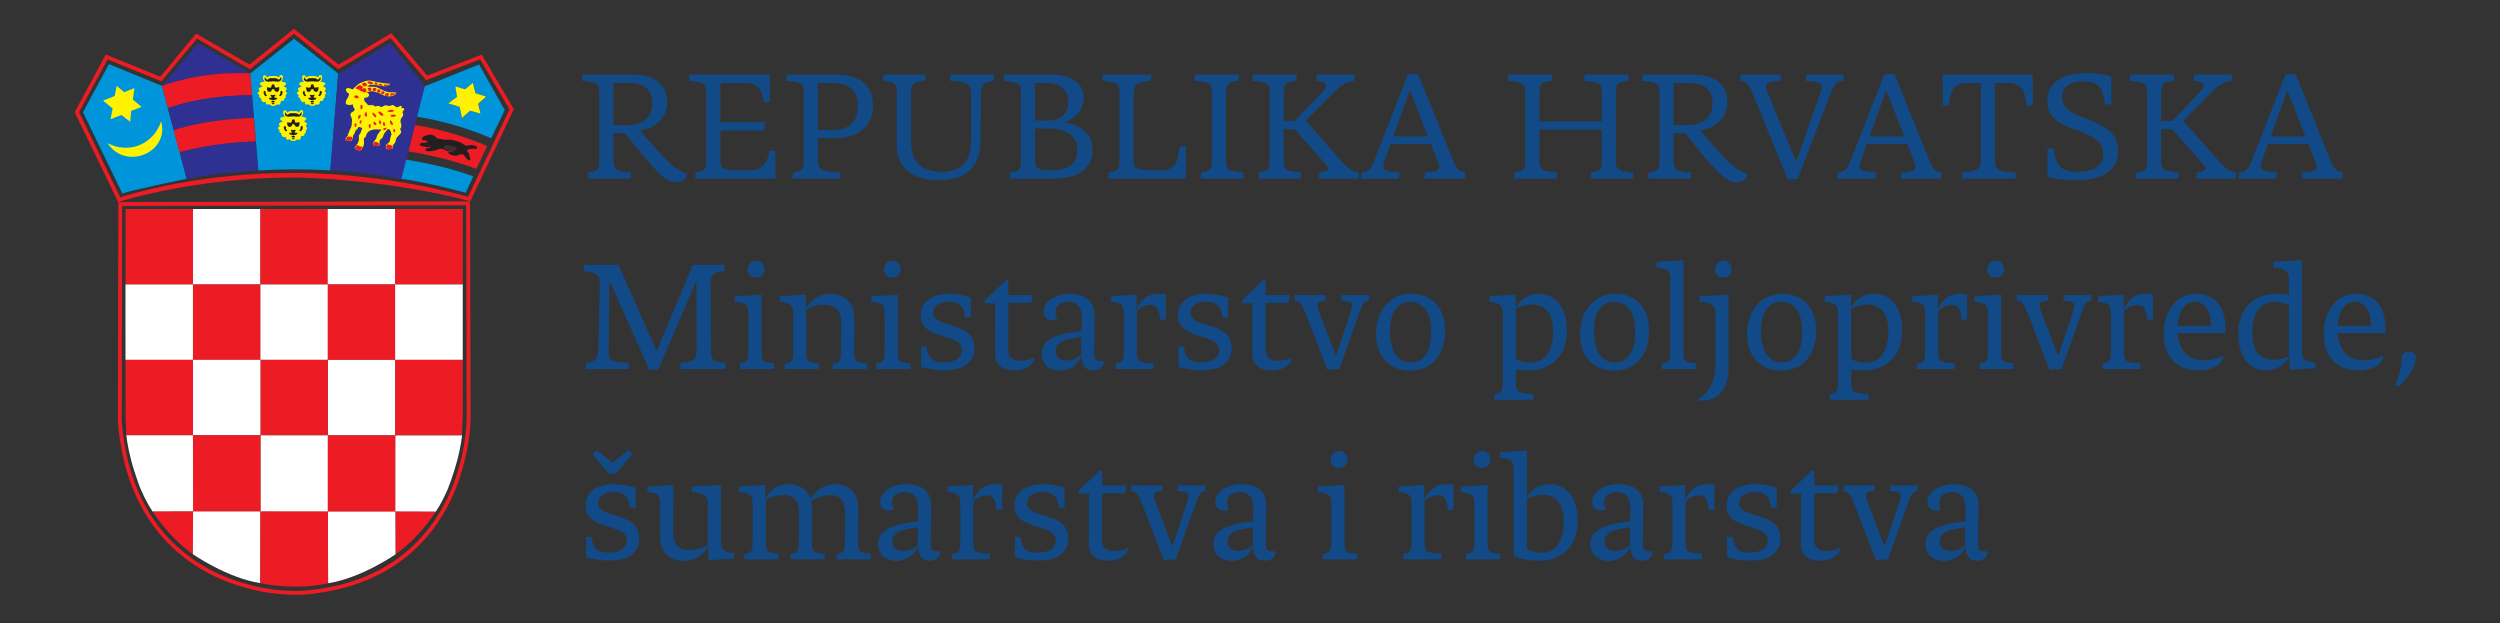<?xml version="1.0" encoding="UTF-8"?>
<svg xmlns="http://www.w3.org/2000/svg" xmlns:xlink="http://www.w3.org/1999/xlink" xmlns:inkscape="http://www.inkscape.org/namespaces/inkscape" version="1.1" width="441.321" height="110" viewBox="0 0 441.321 110">
  <rect x="0" y="0" width="441.321" height="110" fill="#333333" stroke="none"/>
  <defs>
    <clipPath id="clip_0">
      <path transform="matrix(1,0,0,-1,0,110)" d="M0 110H441.321V0H0Z"></path>
    </clipPath>
    <path id="font_1_11" d="M.334 0 .336 .039C.25 .044 .225 .053 .225 .117V.286H.299C.394 .162 .49 .052 .532 .017 .56-.008 .592-.023 .624-.023 .654-.022 .685-.008 .69 .033 .661 .034 .612 .067 .562 .116 .53 .148 .442 .245 .391 .305 .479 .313 .564 .375 .564 .485 .564 .587 .489 .656 .354 .656H.029L.027 .617C.123 .607 .136 .602 .136 .539V.128C.136 .063 .136 .049 .067 .039L.065 0H.334M.225 .603H.327C.429 .603 .47 .551 .47 .475 .47 .373 .392 .337 .301 .337H.225V.603Z"></path>
    <path id="font_1_4" d="M.572 .178 .533 .175C.522 .085 .477 .053 .412 .053H.305C.254 .053 .225 .064 .225 .116V.304H.504L.508 .357H.225V.603H.38C.447 .603 .488 .575 .499 .481L.538 .484V.656H.029L.027 .617C.111 .608 .136 .603 .136 .558V.096C.136 .058 .122 .046 .068 .039L.066 0H.572V.178Z"></path>
    <path id="font_1_10" d="M.029 .656 .027 .617C.117 .607 .136 .602 .136 .549V.128C.136 .063 .136 .049 .067 .039L.065 0H.364L.366 .039C.252 .044 .225 .053 .225 .117V.256C.262 .255 .332 .255 .337 .255 .473 .255 .573 .327 .573 .463 .573 .596 .476 .656 .34 .656H.029M.225 .603H.312C.413 .603 .477 .563 .477 .456 .477 .355 .418 .307 .318 .307H.225V.603Z"></path>
    <path id="font_1_14" d="M.455 .656 .453 .617C.565 .61 .586 .6 .586 .536V.243C.586 .112 .529 .043 .401 .043 .281 .043 .207 .104 .207 .233V.538C.207 .603 .229 .609 .296 .617L.298 .656H.032L.03 .617C.104 .608 .117 .602 .117 .549V.212C.117 .026 .273-.01 .383-.01 .517-.01 .642 .042 .645 .232L.649 .543C.65 .593 .667 .61 .728 .617L.73 .656H.455Z"></path>
    <path id="font_1_3" d="M.029 .656 .027 .617C.117 .607 .136 .602 .136 .549V.107C.136 .06 .127 .047 .067 .039L.065 0H.338C.517 0 .588 .078 .588 .18 .588 .311 .472 .344 .414 .353V.357C.454 .368 .532 .415 .532 .508 .532 .611 .439 .656 .328 .656H.029M.31 .316C.435 .316 .492 .259 .492 .18 .492 .095 .431 .053 .336 .053H.324C.266 .053 .225 .056 .225 .11V.316H.31M.298 .603C.387 .603 .435 .558 .435 .484 .435 .406 .38 .366 .308 .366H.225V.603H.298Z"></path>
    <path id="font_1_8" d="M.031 .656 .029 .617C.118 .607 .135 .603 .135 .553V.099C.135 .062 .121 .046 .067 .039L.065 0H.554V.206L.515 .203C.504 .106 .489 .053 .397 .053H.328C.254 .053 .224 .059 .224 .117V.53C.224 .593 .243 .609 .334 .617L.336 .656H.031Z"></path>
    <path id="font_1_6" d="M.334 0 .336 .039C.24 .049 .225 .053 .225 .117V.528C.225 .602 .235 .609 .305 .617L.307 .656H.029L.027 .617C.121 .607 .136 .603 .136 .541V.124C.136 .062 .134 .048 .067 .039L.065 0H.334Z"></path>
    <path id="font_1_7" d="M.332 0 .334 .039C.238 .049 .225 .053 .225 .117V.312H.294L.487 .093C.498 .081 .504 .071 .504 .063 .504 .05 .488 .042 .449 .039L.447 0H.697L.7 .039C.662 .044 .64 .053 .588 .112L.363 .366 .526 .529C.578 .582 .606 .608 .67 .617L.673 .656H.432L.429 .617C.474 .613 .493 .604 .493 .588 .493 .576 .482 .56 .463 .54L.295 .364H.225V.528C.225 .602 .235 .609 .305 .617L.307 .656H.029L.027 .617C.121 .607 .136 .603 .136 .541V.128C.136 .063 .136 .049 .067 .039L.065 0H.332Z"></path>
    <path id="font_1_2" d="M.253 0 .256 .039C.181 .044 .154 .051 .154 .079 .154 .089 .158 .102 .164 .119L.199 .218H.454L.494 .118C.501 .1 .506 .086 .506 .075 .506 .05 .481 .043 .416 .039L.413 0H.668L.672 .039C.63 .043 .616 .059 .588 .129L.373 .661 .31 .658 .093 .105C.074 .057 .059 .042 .018 .039L.014 0H.253M.319 .552H.323L.435 .267H.217L.319 .552Z"></path>
    <path id="font_1_1" d="M0 0Z"></path>
    <path id="font_1_5" d="M.51 .656 .508 .617C.603 .607 .618 .603 .618 .541V.361H.225V.53C.225 .603 .236 .609 .305 .617L.307 .656H.029L.027 .617C.117 .607 .136 .602 .136 .549V.107C.136 .06 .127 .047 .067 .039L.065 0H.334L.336 .039C.24 .049 .225 .052 .225 .117V.309H.618V.107C.618 .06 .609 .047 .549 .039L.547 0H.816L.818 .039C.727 .048 .707 .052 .707 .108V.541C.707 .602 .721 .609 .787 .617L.789 .656H.51Z"></path>
    <path id="font_1_15" d="M.43 .656 .427 .617C.519 .611 .541 .601 .525 .553L.369 .111H.365L.185 .55C.18 .562 .177 .573 .177 .581 .177 .605 .202 .612 .27 .617L.273 .656H.017L.014 .617C.056 .613 .069 .596 .097 .527L.315-.005 .377-.002 .59 .55C.609 .599 .624 .613 .665 .617L.668 .656H.43Z"></path>
    <path id="font_1_13" d="M.489 0 .491 .039C.374 .044 .36 .053 .36 .117V.603H.446C.528 .603 .549 .556 .559 .461L.598 .464V.656H.03V.46L.069 .462C.079 .559 .101 .603 .186 .603H.271V.118C.271 .061 .251 .047 .153 .039L.151 0H.489Z"></path>
    <path id="font_1_12" d="M.244-.01C.407-.01 .508 .049 .508 .175 .508 .305 .397 .342 .3 .381 .222 .412 .155 .437 .155 .514 .155 .567 .188 .613 .29 .613 .382 .613 .414 .577 .426 .466L.466 .47V.644C.413 .658 .367 .666 .309 .666 .126 .666 .062 .582 .062 .489 .062 .367 .166 .338 .265 .299 .343 .269 .415 .239 .415 .156 .415 .082 .359 .043 .253 .043 .153 .043 .114 .076 .102 .192L.063 .189V.011C.117-.003 .183-.01 .244-.01Z"></path>
    <path id="font_1_9" d="M.93 0 .932 .039C.857 .044 .84 .052 .84 .118L.838 .541C.838 .584 .845 .612 .924 .617L.926 .656H.726L.5 .117H.496L.257 .656H.039L.037 .617C.125 .608 .14 .586 .139 .537L.13 .128C.129 .061 .104 .043 .052 .039L.05 0H.321L.323 .039C.208 .043 .194 .053 .195 .117L.2 .55H.204L.451-.006 .507-.004 .744 .547H.748L.75 .114C.75 .061 .728 .043 .649 .039L.646 0H.93Z"></path>
    <path id="font_1_20" d="M.05 0H.265L.267 .035C.191 .042 .187 .049 .187 .11V.469L.02 .459 .018 .424C.093 .417 .104 .401 .104 .347V.126C.104 .057 .101 .039 .052 .035L.05 0M.099 .629C.099 .601 .119 .576 .151 .576 .179 .576 .206 .597 .206 .629 .206 .657 .184 .683 .154 .683 .126 .683 .099 .66 .099 .629Z"></path>
    <path id="font_1_24" d="M.265 0 .267 .035C.196 .042 .187 .049 .187 .101V.373C.22 .392 .251 .405 .297 .405 .366 .405 .407 .377 .407 .287L.406 .124C.406 .052 .399 .038 .355 .035L.353 0H.568L.57 .035C.499 .041 .489 .047 .489 .109L.49 .324C.491 .42 .425 .474 .341 .474 .28 .474 .218 .445 .184 .38V.469L.02 .459 .018 .424C.093 .417 .104 .399 .104 .344V.111C.104 .055 .097 .038 .052 .035L.05 0H.265Z"></path>
    <path id="font_1_28" d="M.193 .042C.128 .042 .094 .067 .087 .142L.052 .141V.014C.09-.001 .161-.008 .199-.008 .324-.008 .388 .044 .388 .133 .388 .306 .128 .252 .128 .354 .128 .393 .163 .424 .225 .424 .289 .424 .322 .399 .33 .324L.365 .326V.451C.326 .466 .267 .474 .227 .474 .13 .474 .049 .429 .049 .339 .049 .176 .309 .231 .309 .12 .309 .074 .273 .042 .193 .042Z"></path>
    <path id="font_1_29" d="M.306 .417C.321 .417 .325 .449 .324 .466H.172V.56H.158L.024 .434V.414H.089L.088 .097C.088 .016 .15-.009 .21-.009 .281-.009 .334 .027 .336 .073 .314 .06 .278 .052 .249 .052 .201 .052 .171 .071 .171 .123L.172 .417H.306Z"></path>
    <path id="font_1_16" d="M.136 .314C.129 .332 .125 .347 .125 .36 .125 .409 .172 .424 .205 .424 .263 .424 .293 .384 .291 .316L.289 .24C.132 .222 .038 .188 .038 .098 .038 .03 .085-.01 .156-.01 .217-.01 .275 .032 .289 .087 .29 .032 .308-.009 .364-.009 .389-.009 .434 .006 .428 .052 .386 .045 .369 .056 .369 .093L.372 .337C.373 .444 .294 .474 .215 .474 .111 .474 .05 .415 .05 .364 .05 .332 .069 .308 .103 .308 .113 .308 .124 .31 .136 .314M.196 .053C.155 .053 .127 .073 .127 .112 .127 .183 .216 .19 .288 .202L.287 .146 .288 .092C.268 .067 .229 .053 .196 .053Z"></path>
    <path id="font_1_27" d="M.288 0 .29 .035C.2 .04 .185 .048 .185 .101V.366C.211 .389 .239 .404 .268 .404 .308 .404 .325 .386 .332 .31L.367 .313 .368 .47C.354 .473 .342 .474 .331 .474 .27 .474 .221 .459 .183 .373V.469L.023 .459 .021 .424C.099 .417 .103 .398 .103 .34V.121C.103 .056 .098 .038 .052 .035L.05 0H.288Z"></path>
    <path id="font_1_31" d="M.012 .466 .01 .431C.046 .428 .053 .418 .084 .339L.217-.004 .292 0 .417 .349C.438 .406 .445 .428 .48 .431L.481 .466H.306L.304 .431C.353 .427 .372 .423 .372 .399 .372 .389 .369 .375 .363 .356L.273 .087H.269L.165 .358C.158 .377 .154 .392 .154 .402 .154 .422 .169 .427 .206 .431L.208 .466H.012Z"></path>
    <path id="font_1_25" d="M.256 .423C.346 .423 .389 .347 .389 .231 .389 .12 .347 .041 .261 .041 .171 .041 .129 .123 .129 .238 .129 .351 .172 .423 .256 .423M.256-.01C.404-.01 .477 .104 .477 .24 .477 .384 .394 .474 .264 .474 .118 .474 .041 .355 .041 .221 .041 .087 .116-.01 .256-.01Z"></path>
    <path id="font_1_26" d="M.289-.194 .291-.159C.191-.153 .18-.144 .18-.079V-.003C.204-.007 .229-.009 .253-.009 .394-.009 .501 .071 .501 .245 .501 .385 .431 .474 .324 .474 .26 .474 .211 .442 .178 .388L.179 .469 .013 .459 .011 .424C.081 .417 .097 .401 .097 .354V-.074C.097-.138 .092-.155 .045-.159L.043-.194H.289M.27 .04C.235 .04 .203 .05 .18 .063V.381C.213 .399 .251 .406 .281 .406 .372 .406 .414 .342 .414 .236 .414 .14 .38 .04 .27 .04Z"></path>
    <path id="font_1_22" d="M.253 0 .255 .035C.177 .042 .175 .05 .175 .115V.686L.007 .676 .005 .641C.078 .633 .092 .616 .092 .565V.105C.092 .053 .083 .038 .04 .035L.038 0H.253Z"></path>
    <path id="font_1_21" d="M.192 .469 .008 .459 .006 .424C.087 .418 .109 .401 .109 .35V.042C.109-.077 .073-.146-.008-.197 .004-.199 .016-.2 .028-.2 .122-.2 .192-.125 .192 .005V.469M.105 .629C.105 .601 .125 .576 .156 .576 .184 .576 .211 .597 .211 .629 .211 .657 .19 .683 .159 .683 .131 .683 .105 .66 .105 .629Z"></path>
    <path id="font_1_19" d="M.43 .226V.266C.43 .352 .391 .474 .246 .474 .11 .474 .041 .352 .041 .225 .041 .071 .129-.009 .258-.009 .323-.009 .408 .012 .418 .084 .375 .065 .331 .055 .291 .055 .204 .055 .137 .107 .129 .226H.43M.237 .424C.314 .424 .34 .339 .34 .271H.129C.134 .346 .161 .424 .237 .424Z"></path>
    <path id="font_1_18" d="M.264 .676 .262 .641C.338 .634 .361 .617 .361 .565V.468C.337 .472 .313 .474 .29 .474 .146 .474 .042 .392 .042 .219 .042 .08 .109-.009 .217-.009 .281-.009 .332 .025 .366 .078V-.005L.526 .005 .528 .039C.458 .045 .444 .064 .444 .115V.686L.264 .676M.273 .424C.308 .424 .339 .413 .361 .4V.082C.328 .064 .291 .058 .262 .058 .171 .058 .13 .123 .13 .23 .13 .323 .162 .424 .273 .424Z"></path>
    <path id="font_1_32" d="M.063 .067C.063 .025 .054-.034 .022-.1L.046-.11C.099-.059 .151 .013 .153 .067 .154 .093 .136 .111 .107 .111 .08 .111 .063 .089 .063 .067Z"></path>
    <path id="font_1_33" d="M.22 .608 .119 .689 .093 .663 .195 .54H.241L.345 .665 .321 .689 .22 .608M.193 .042C.128 .042 .094 .067 .087 .142L.052 .141V.014C.09-.001 .161-.008 .199-.008 .324-.008 .388 .044 .388 .133 .388 .306 .128 .252 .128 .354 .128 .393 .163 .424 .225 .424 .289 .424 .322 .399 .33 .324L.365 .326V.451C.326 .466 .267 .474 .227 .474 .13 .474 .049 .429 .049 .339 .049 .176 .309 .231 .309 .12 .309 .074 .273 .042 .193 .042Z"></path>
    <path id="font_1_30" d="M.393-.005 .556 .005 .558 .039C.483 .045 .473 .066 .473 .125V.469L.29 .459 .288 .424C.37 .417 .39 .4 .39 .349V.09C.356 .071 .32 .059 .274 .059 .205 .059 .172 .088 .172 .177L.173 .469 .01 .459 .008 .424C.083 .417 .089 .403 .089 .34V.14C.089 .044 .151-.01 .235-.01 .295-.01 .358 .018 .393 .083V-.005Z"></path>
    <path id="font_1_23" d="M.848 0 .85 .035C.784 .041 .769 .047 .769 .092L.77 .324C.771 .42 .706 .474 .625 .474 .562 .474 .505 .442 .47 .379 .451 .44 .398 .474 .332 .474 .272 .474 .217 .446 .184 .381V.469L.02 .459 .018 .424C.093 .417 .104 .399 .104 .344V.111C.104 .055 .097 .038 .052 .035L.05 0H.265L.267 .035C.196 .042 .187 .049 .187 .101V.373C.221 .392 .254 .405 .297 .405 .365 .405 .396 .372 .396 .286L.395 .101C.395 .052 .384 .038 .344 .035L.342 0H.557L.559 .035C.493 .041 .478 .047 .478 .092V.324C.478 .34 .477 .355 .473 .369 .512 .39 .547 .405 .59 .405 .655 .405 .687 .373 .687 .286L.686 .101C.686 .052 .674 .038 .635 .035L.633 0H.848Z"></path>
    <path id="font_1_17" d="M-.014 .676-.016 .641C.057 .633 .07 .616 .07 .565V.02C.112 .002 .171-.009 .225-.009 .369-.009 .473 .073 .473 .245 .473 .385 .405 .474 .297 .474 .235 .474 .186 .443 .153 .392V.686L-.014 .676M.254 .407C.344 .407 .385 .342 .385 .235 .385 .142 .354 .041 .242 .041 .206 .041 .175 .052 .153 .065V.381C.186 .399 .223 .407 .254 .407Z"></path>
  </defs>
  <g>
    <g clip-path="url(#clip_0)">
      <path transform="matrix(1,0,0,-1,13.954,19.814)" d="M0 0 7.268-15.025C9.321-14.406 21.506-10.558 38.699-10.727 38.848-10.727 52.914-10.586 68.694-14.922L75.99 .517 70.804 9.34 61.264 5.664 54.985 13.091 45.759 7.586 37.934 13.859 30.166 7.586 20.822 13.006 14.539 5.458 5.027 9.325ZM6.907-15.851-.764 .02 4.717 10.184 14.338 6.279 20.662 13.883 30.095 8.412 37.93 14.731 45.82 8.412 55.141 13.968 61.47 6.471 71.1 10.174 76.753 .555 69.07-15.729 68.793-15.648C54.254-11.781 38.821-11.523 38.666-11.523 38.408-11.519 38.155-11.519 37.892-11.519 20.55-11.519 7.319-15.72 7.188-15.761Z" fill="#ed1c24"></path>
      <path transform="matrix(1,0,0,-1,21.569,36.354)" d="M0 0-.085-37.919C1.088-53.396 8.992-60.734 15.415-64.15 22.41-67.873 29.039-67.916 29.325-67.916 29.672-67.951 30.062-67.966 30.507-67.966 31.581-67.966 32.645-67.873 32.659-67.873 47.268-66.482 54.146-58.33 57.338-51.732 60.808-44.568 60.817-37.652 60.817-37.578L60.729 .122ZM30.507-68.646C30.038-68.646 29.63-68.628 29.288-68.599 29.035-68.582 22.241-68.558 15.091-64.751 8.523-61.253 .43-53.761-.76-37.943L-.675 .681 61.408 .807 61.497-37.578C61.497-37.648 61.483-44.72 57.953-52.025 54.68-58.783 47.643-67.128 32.715-68.554 32.668-68.558 31.604-68.646 30.507-68.646" fill="#ed1c24"></path>
      <path transform="matrix(1,0,0,-1,0,110)" d="M34.063 59.787H22.159V73.103H34.063Z" fill="#ed1c24"></path>
      <path transform="matrix(1,0,0,-1,0,110)" d="M34.063 46.473H22.155V59.787H34.063Z" fill="#ffffff"></path>
      <path transform="matrix(1,0,0,-1,0,110)" d="M45.976 59.787H34.068V73.103H45.976Z" fill="#ffffff"></path>
      <path transform="matrix(1,0,0,-1,0,110)" d="M45.976 46.463H34.068V59.777H45.976Z" fill="#ed1c24"></path>
      <path transform="matrix(1,0,0,-1,0,110)" d="M57.884 59.787H45.98V73.103H57.884Z" fill="#ed1c24"></path>
      <path transform="matrix(1,0,0,-1,0,110)" d="M57.875 46.473H45.972V59.787H57.875Z" fill="#ffffff"></path>
      <path transform="matrix(1,0,0,-1,0,110)" d="M69.788 59.787H57.856V73.103H69.788Z" fill="#ffffff"></path>
      <path transform="matrix(1,0,0,-1,0,110)" d="M69.779 46.463H57.87V59.783H69.779Z" fill="#ed1c24"></path>
      <path transform="matrix(1,0,0,-1,0,110)" d="M69.779 33.143H57.87V46.463H69.779Z" fill="#ffffff"></path>
      <path transform="matrix(1,0,0,-1,0,110)" d="M57.875 33.158H45.967V46.476H57.875Z" fill="#ed1c24"></path>
      <path transform="matrix(1,0,0,-1,0,110)" d="M57.88 19.678H45.971V33.153H57.88Z" fill="#ffffff"></path>
      <path transform="matrix(1,0,0,-1,0,110)" d="M45.972 33.158H34.063V46.476H45.972Z" fill="#ffffff"></path>
      <path transform="matrix(1,0,0,-1,34.062,76.842)" d="M0 0H-11.758L-11.904 3.305V13.318H0Z" fill="#ed1c24"></path>
      <path transform="matrix(1,0,0,-1,0,110)" d="M69.751 59.787H81.697V73.103H69.751Z" fill="#ed1c24"></path>
      <path transform="matrix(1,0,0,-1,0,110)" d="M69.755 46.473H81.688V59.787H69.755Z" fill="#ffffff"></path>
      <path transform="matrix(1,0,0,-1,69.779,76.842)" d="M0 0H11.763L11.909 3.305V13.318H0Z" fill="#ed1c24"></path>
      <path transform="matrix(1,0,0,-1,0,110)" d="M45.986 19.678H34.063V33.162H45.986Z" fill="#ed1c24"></path>
      <path transform="matrix(1,0,0,-1,22.305,76.842)" d="M0 0C0 0 .159-1.758 .816-4.283 1.107-5.439 1.608-6.984 2.054-8.252 2.709-10.137 3.704-12.082 4.642-13.475L11.777-13.451 11.758 0Z" fill="#ffffff"></path>
      <path transform="matrix(1,0,0,-1,26.946,90.316)" d="M0 0C0 0 2.733-4.441 7.107-7.521L7.136 .023Z" fill="#ed1c24"></path>
      <path transform="matrix(1,0,0,-1,34.053,97.838)" d="M0 0C0 0 6.006-4.178 11.9-5.1L11.927 7.549 .029 7.545Z" fill="#ffffff"></path>
      <path transform="matrix(1,0,0,-1,0,110)" d="M57.875 19.65H69.802V33.142H57.875Z" fill="#ed1c24"></path>
      <path transform="matrix(1,0,0,-1,81.565,76.861)" d="M0 0C0 0-.165-1.758-.811-4.285-1.111-5.438-1.608-6.982-2.049-8.252-2.709-10.137-3.704-12.086-4.651-13.475L-11.777-13.455-11.764 0Z" fill="#ffffff"></path>
      <path transform="matrix(1,0,0,-1,76.915,90.336)" d="M0 0C0 0-2.729-4.443-7.098-7.52L-7.126 .02Z" fill="#ed1c24"></path>
      <path transform="matrix(1,0,0,-1,69.817,97.856)" d="M0 0C0 0-5.998-4.182-11.9-5.105L-11.933 7.547-.029 7.539Z" fill="#ffffff"></path>
      <path transform="matrix(1,0,0,-1,45.953,102.938)" d="M0 0C0 0 5.968-1.389 11.964-.023L11.931 12.629 .027 12.648Z" fill="#ed1c24"></path>
      <path transform="matrix(1,0,0,-1,14.653,19.798)" d="M0 0 4.576 8.476 13.949 4.627 18.299-11.746C18.299-11.746 7.76-13.93 6.948-14.38Z" fill="#0095da"></path>
      <path transform="matrix(1,0,0,-1,28.602,15.171)" d="M0 0 6.371 7.549 15.593 2.212C15.593 2.212 7.731 2.817 0 0" fill="#2e3092"></path>
      <path transform="matrix(1,0,0,-1,28.602,15.171)" d="M0 0C0 0 6.751 2.7 15.593 2.212L15.911-1.637C15.911-1.637 7.951-1.515 1.036-3.934Z" fill="#ed1c24"></path>
      <path transform="matrix(1,0,0,-1,29.638,19.105)" d="M0 0C0 0 5.274 2.26 14.847 2.287L15.194-1.712C15.194-1.712 7.112-1.838 1.007-3.915Z" fill="#2e3092"></path>
      <path transform="matrix(1,0,0,-1,30.659,23.011)" d="M0 0C0 0 4.731 1.88 14.164 2.213L14.516-1.964C14.516-1.964 7.089-2.151 1.046-3.9Z" fill="#ed1c24"></path>
      <path transform="matrix(1,0,0,-1,31.719,26.912)" d="M0 0C0 0 5.326 1.74 13.469 1.932L13.93-3.179C13.93-3.179 7.651-3.413 1.233-4.633Z" fill="#2e3092"></path>
      <path transform="matrix(1,0,0,-1,45.62,30.067)" d="M0 0-1.425 17.107 6.282 23.227 14.084 17.075 12.696 0C8.261 .24 4.309 .235 .029-.023" fill="#0095da" fill-rule="evenodd"></path>
      <path transform="matrix(1,0,0,-1,58.316,30.067)" d="M0 0 1.393 16.986 10.53 22.494 16.709 14.867 12.556-1.515C8.341-.741 4.29-.253 .028-.004" fill="#2e3092" fill-rule="evenodd"></path>
      <path transform="matrix(1,0,0,-1,73.628,20.596)" d="M0 0 1.378 5.377 10.938 9.213 15.48 1.158 13.075-3.807C9.086-2.072 4.402-.713 0 0M5.532 2.34 7.558 1.73 7.975-.216 9.418 1.055 11.251 .517 10.83 2.273 12.246 3.54 10.352 4.14 9.892 5.974 8.491 4.824 6.798 5.354 7.089 3.498Z" fill="#0095da" fill-rule="evenodd"></path>
      <path transform="matrix(1,0,0,-1,70.848,31.568)" d="M0 0 .867 3.396C4.838 2.711 8.781 1.876 12.691 .433L11.351-2.456C7.586-1.452 3.849-.543 0 0" fill="#0095da" fill-rule="evenodd"></path>
      <path transform="matrix(1,0,0,-1,68.143,26.115)" d="M0 0 .023-.074 .075-.149 .131-.191 .225-.221 .3-.229H.398 .501L.601-.221 .694-.211 .773-.191H.849L.906-.183 1.064-.136 1.167-.065 1.22 .047 1.243 .164 1.256 .305 1.271 .432 1.294 .572 1.345 .686 1.397 .732 1.458 .773 1.51 .812 1.552 .867 1.594 .952 1.622 1.046 1.659 1.145 1.688 1.243 1.711 1.337 1.749 1.449 1.768 1.548 1.805 1.642 1.876 1.796 1.988 1.928 2.105 2.063 2.241 2.199 2.358 2.326 2.485 2.462 2.588 2.593 2.663 2.753 2.672 2.822V2.893L2.649 2.969 2.625 3.038 2.588 3.109 2.551 3.184 2.522 3.269 2.514 3.353 2.537 3.437 2.588 3.508 2.64 3.597 2.678 3.676 2.706 3.821 2.701 3.967 2.691 4.112 2.663 4.257 2.616 4.389 2.584 4.534 2.575 4.679 2.56 4.82 2.584 4.979 2.63 5.11 2.701 5.232 2.79 5.354 2.855 5.472 2.949 5.594 3.006 5.711 3.039 5.861V5.918L3.024 5.979 3.006 6.039 2.982 6.1 2.954 6.16 2.93 6.223 2.917 6.293 2.93 6.348 2.954 6.41 2.982 6.475 3.006 6.513 3.039 6.56 3.076 6.592 3.113 6.63 3.146 6.686 3.184 6.752 3.212 6.813V6.869L3.198 6.93 3.156 6.977 3.1 7.01 3.024 7.028 2.93 7.038 2.813 7.028 2.785 7.038 2.766 7.075V7.127L2.752 7.183V7.254 7.314L2.738 7.361 2.724 7.403 2.64 7.441 2.537 7.427 2.41 7.376 2.302 7.314 2.171 7.254 2.054 7.197 1.942 7.169 1.838 7.197 1.759 7.239 1.674 7.3 1.594 7.361 1.51 7.427 1.411 7.47 1.328 7.521 1.243 7.554 1.167 7.577H1.097L1.036 7.563 .994 7.54 .928 7.507 .853 7.47 .773 7.446 .666 7.427 .507 7.413H.431L.375 7.427 .3 7.446 .248 7.47 .183 7.492 .103 7.507 .047 7.525H-.023L-.122 7.516-.211 7.492-.314 7.455-.398 7.422-.492 7.371-.591 7.324-.67 7.276-.769 7.226-.839 7.211H-.905L-.956 7.239-.994 7.276-1.045 7.31-1.106 7.356-1.181 7.398-1.256 7.417-1.336 7.432H-1.416L-1.5 7.417-1.571 7.408-1.665 7.38-1.744 7.366-1.815 7.343-1.889 7.333H-1.937L-1.992 7.343-2.02 7.366-2.058 7.408-2.104 7.45-2.161 7.487-2.231 7.525-2.311 7.549-2.386 7.559H-2.466-2.555-2.663L-2.756 7.549H-2.841-2.916-2.973L-3.066 7.559-3.146 7.581-3.202 7.619-3.263 7.666-3.31 7.718-3.371 7.788-3.422 7.858-3.498 7.929-3.535 7.98-3.591 8.031-3.638 8.079-3.685 8.125-3.722 8.177-3.755 8.229-3.797 8.28-3.821 8.341-3.844 8.426-3.853 8.496-3.868 8.57V8.637 8.684 8.726L-3.853 8.763-3.844 8.787-3.807 8.811-3.774 8.838-3.718 8.852-3.657 8.861H-3.591L-3.516 8.871-3.437 8.895-3.352 8.922-3.132 9.054-3.023 9.199-2.986 9.344-3.023 9.484-3.108 9.611-3.226 9.714-3.385 9.775-3.54 9.799-3.385 9.837-3.226 9.874-3.061 9.921-2.897 9.973-2.719 9.991-2.545 10.019-2.372 10.005-2.208 9.986-2.04 9.936-1.87 9.893-1.706 9.842-1.528 9.794-1.364 9.729-1.21 9.668-1.036 9.603-.882 9.514-.736 9.443-.582 9.372-.427 9.303-.268 9.246-.098 9.209 .056 9.156 .23 9.133 .408 9.105H.577 .746L.906 9.133 1.069 9.166 1.228 9.218 1.383 9.293 1.542 9.372 1.683 9.476 1.815 9.626V9.725L1.725 9.78 1.565 9.808 1.36 9.817H1.163L1.003 9.808H.886L.722 9.817 .553 9.842 .394 9.864 .23 9.893 .066 9.939-.084 9.986-.244 10.034-.403 10.108-.568 10.179-.736 10.263-.896 10.356-1.05 10.44-1.219 10.53-1.378 10.596-1.547 10.671-1.711 10.728-1.898 10.765-2.063 10.793-2.236 10.807H-2.405-2.56-2.729-2.883L-3.052 10.816-3.099 10.826-3.211 10.849-3.328 10.873-3.375 10.896-3.267 10.92-3.15 10.972-3.028 11.014-2.912 11.079-2.785 11.126-2.654 11.163-2.522 11.177H-2.391L-2.26 11.163-2.104 11.14-1.95 11.121-1.772 11.089-1.603 11.064-1.449 11.046-1.304 11.032-1.171 11.004-.96 10.972-.717 10.938-.427 10.9H-.126L.159 10.924 .413 10.994 .619 11.135 .746 11.337 .529 11.346 .291 11.359 .066 11.383-.174 11.407-.417 11.445-.646 11.468-.886 11.506-1.102 11.553-1.317 11.586-1.519 11.618-1.72 11.66-1.885 11.697-2.03 11.727-2.161 11.754-2.26 11.777-2.33 11.801-2.551 11.848-2.766 11.885H-2.982L-3.188 11.881-3.399 11.848-3.605 11.814-3.812 11.74-4.032 11.65-4.191 11.594-4.318 11.533-4.463 11.481-4.594 11.421-4.721 11.351-4.876 11.252-5.04 11.135-5.232 10.967-5.908 10.324-6.034 10.385-6.174 10.437-6.315 10.493-6.465 10.54-6.62 10.567H-6.756L-6.896 10.53-7.018 10.44-7.061 10.371-7.089 10.296-7.075 10.207-7.051 10.118-7.009 10.019-6.958 9.931-6.896 9.842-6.822 9.757-6.737 9.696-6.662 9.649-6.591 9.616-6.541 9.541-6.531 9.489V9.447L-6.541 9.387-6.554 9.326-6.578 9.265-6.606 9.209-6.629 9.156-6.644 9.105-6.681 9.002-6.724 8.904-6.774 8.819-6.822 8.744-6.868 8.664-6.915 8.59-6.967 8.505-7.009 8.421-7.061 8.29-7.084 8.168-7.107 8.06V7.962L-7.093 7.868-7.061 7.798-7.009 7.722-6.939 7.671-6.892 7.652-6.826 7.638-6.747 7.614-6.662 7.604-6.563 7.587H-6.456-6.353L-6.23 7.604H-6.198L-6.146 7.614-6.104 7.628-6.071 7.643-6.025 7.652-5.973 7.661-5.931 7.675-5.865 7.689-5.851 7.652-5.842 7.614-5.828 7.554V7.507 7.446L-5.814 7.39-5.805 7.329-5.781 7.254-5.767 7.206-5.725 7.146-5.682 7.099-5.645 7.038-5.612 6.986-5.575 6.93-5.546 6.878-5.537 6.832V6.738L-5.575 6.662-5.612 6.602-5.645 6.555-5.71 6.498-5.781 6.438-5.851 6.387-5.931 6.348-5.997 6.301-6.057 6.269-6.119 6.217-6.184 6.17-6.217 6.109-6.254 6.043-6.259 5.979-6.273 5.902-6.259 5.809-6.254 5.72-6.226 5.626-6.174 5.523-6.151 5.458-6.123 5.396-6.09 5.341-6.071 5.266-6.057 5.204-6.034 5.134-6.015 5.073-6.001 5.012-5.997 4.942V4.881L-5.992 4.82-6.001 4.759V4.688L-6.015 4.628-6.034 4.566V4.491 4.397L-6.043 4.305V4.206L-6.057 4.121-6.062 4.023-6.09 3.929-6.109 3.845-6.132 3.746-6.16 3.662-6.198 3.587-6.23 3.517-6.273 3.437-6.315 3.362-6.357 3.292-6.39 3.207-6.414 3.123-6.451 3.038-6.479 2.949-6.521 2.851-6.554 2.753-6.606 2.636-6.658 2.528-6.704 2.425-6.747 2.321-6.756 2.274-6.737 2.228-6.724 2.181-6.737 2.134-6.774 2.096-6.822 2.059-6.882 2.021-6.919 1.988-6.967 1.904-7.009 1.834-7.061 1.745-7.098 1.669-7.122 1.604-7.146 1.529V1.473L-7.131 1.407-7.112 1.384-7.075 1.369H-7.009L-6.958 1.36-6.901 1.332-6.841 1.313-6.789 1.29-6.724 1.262-6.648 1.243-6.591 1.22-6.531 1.205-6.47 1.196H-6.362L-6.259 1.205-6.198 1.233-6.132 1.267-6.081 1.299-6.048 1.351-6.015 1.407-5.982 1.478-5.931 1.548-5.879 1.628-5.828 1.712-5.805 1.796V1.88L-5.818 1.965-5.828 2.05-5.818 2.134-5.786 2.194-5.752 2.274-5.715 2.363-5.664 2.438-5.617 2.494-5.579 2.542-5.542 2.593-5.509 2.654-5.481 2.696-5.472 2.762-5.461 2.809-5.453 2.87-5.438 2.912-5.415 2.964-5.387 3.01-5.364 3.063-5.303 3.123-5.246 3.17-5.186 3.207-5.124 3.269-5.073 3.343-5.035 3.414-4.993 3.484-4.96 3.545-4.909 3.592-4.862 3.652-4.81 3.69-4.763 3.713H-4.692L-4.618 3.676-4.547 3.639-4.463 3.597-4.384 3.587-4.299 3.573-4.247 3.559-4.209 3.498V3.46 3.414L-4.233 3.362-4.247 3.314-4.266 3.259-4.285 3.207-4.318 3.16-4.341 3.127-4.364 3.053-4.393 2.978-4.411 2.902-4.44 2.837-4.463 2.753-4.487 2.678-4.514 2.607-4.547 2.542-4.581 2.494-4.618 2.452-4.655 2.4-4.708 2.363-4.735 2.317-4.763 2.265-4.782 2.218-4.795 2.171V2.096 2.017 1.928L-4.782 1.856V1.772 1.688 1.604 1.524L-4.795 1.407-4.819 1.304-4.856 1.196-4.881 1.098-4.932 .99-4.965 .896-5.012 .797-5.059 .713-5.133 .615-5.204 .521-5.289 .422-5.359 .328-5.434 .249-5.481 .141-5.514 .062V-.023L-5.509-.07-5.472-.107-5.42-.154-5.359-.191-5.289-.244-5.204-.276-5.12-.323-5.021-.356-4.778-.432-4.599-.454-4.481-.417-4.393-.356-4.332-.258-4.271-.141-4.2-.01-4.112 .137-4.06 .193-4.022 .258-3.989 .328-3.966 .398-3.938 .46-3.933 .535-3.915 .596-3.9 .656-3.896 .788V.92 1.037 1.149 1.271L-3.91 1.389-3.915 1.511V1.642L-3.881 1.726-3.783 1.786-3.67 1.862-3.591 1.983-3.54 2.101-3.511 2.208-3.474 2.302-3.445 2.387-3.413 2.467-3.385 2.522-3.352 2.584-3.314 2.631-3.226 2.725-3.174 2.799-3.108 2.86-3.052 2.907-2.991 2.954-2.93 2.992-2.874 3.029-2.785 3.066-2.705 3.104-2.616 3.137-2.518 3.16-2.414 3.198-2.316 3.221-2.208 3.249-2.1 3.273H-2.002L-.91 3.259-.896 3.235-.857 3.212-.844 3.188-.857 3.151-.91 3.109-.975 3.048-1.036 2.987-1.102 2.921-1.134 2.865-1.158 2.804-1.195 2.748-1.228 2.673-1.275 2.607-1.341 2.546-1.407 2.494-1.449 2.42-1.495 2.345-1.533 2.261-1.565 2.176-1.594 2.096-1.632 1.993-1.659 1.899-1.688 1.806-1.72 1.717-1.763 1.655-1.795 1.59-1.829 1.538-1.87 1.478-1.903 1.426-1.937 1.379-1.983 1.332-2.002 1.285-2.035 1.225-2.081 1.173-2.147 1.14-2.18 1.093-2.208 1.027-2.231 .971-2.241 .924V.873 .826 .766 .718L-2.231 .656-2.208 .609-2.194 .563-2.18 .512-2.161 .479-2.096 .418-1.992 .365-1.861 .348-1.697 .334H-1.556L-1.407 .352-1.299 .381-1.228 .418-1.181 .479-1.148 .568V.656L-1.158 .783V.914 1.056L-1.13 1.201-1.097 1.346-1.073 1.393-1.036 1.444-.984 1.482-.942 1.529-.896 1.562-.83 1.613-.773 1.669-.699 1.735-.642 1.819-.591 1.899-.544 2.007-.497 2.101-.459 2.214-.427 2.312-.375 2.42-.328 2.518-.281 2.598-.229 2.673-.174 2.748-.103 2.818-.042 2.889 .019 2.949 .066 3.02 .122 3.095 .239 3.249 .375 3.324H.492L.605 3.254 .722 3.132 .797 2.973 .862 2.795 .895 2.603 .91 2.556 .952 2.504 .989 2.457V2.405L.938 2.302 .886 2.204 .862 2.12 .849 2.05 .816 1.988 .807 1.919 .792 1.848 .769 1.769 .746 1.684 .731 1.604 .722 1.52 .703 1.436 .699 1.36 .679 1.275 .656 1.205 .614 1.131 .601 1.107 .591 1.07 .577 1.031 .539 .984 .488 .929 .408 .867 .333 .803 .248 .741 .183 .699 .122 .638 .066 .596 .023 .525 0 .469-.023 .395V.328L-.037 .254V.178L-.023 .117-.009 .047Z" fill="#fff200" fill-rule="evenodd"></path>
      <path transform="matrix(1,0,0,-1,69.3,26.053)" d="M0 0-.008-.085-.094-.159-.225-.221-.385-.253-.557-.291-.708-.306H-.844L-.91-.291-1.027-.211-1.092-.089-1.134 .065-1.125 .229-1.083 .38-.999 .497-.895 .567-.759 .554-.154 .36H-.122-.07-.008 .009V.337 .296 .253 .196 .132 .079L0 .032ZM-2.386 .609-2.363 .539V.437L-2.418 .356-2.536 .31-2.634 .296-2.775 .286-2.902 .272-3.033 .286-3.16 .304-3.262 .366-3.324 .464-3.365 .609V.718L-3.352 .812-3.324 .886-3.291 .942-3.239 .979-3.178 1.009-3.122 1.017H-3.047L-2.986 1.009H-2.93L-2.864 .994-2.79 .966-2.714 .947-2.653 .919-2.597 .886-2.536 .853-2.409 .741-2.386 .68-2.396 .647ZM-5.987 .323-5.963 .313-5.926 .29-5.879 .267-5.837 .243-5.785 .216-5.719 .196-5.668 .188-5.607 .173H-5.518L-5.434 .196H-5.358L-5.321 .173V.122L-5.349 .056-5.382 0-5.428-.071-5.461-.132-5.489-.192-5.518-.244-5.542-.301-5.569-.356-5.588-.395-5.603-.445-5.625-.47-5.687-.507-5.756-.516-5.846-.507-5.92-.493-6.024-.47-6.109-.432-6.188-.395-6.264-.366-6.334-.323-6.437-.291-6.526-.244-6.578-.192-6.605-.122-6.619-.085-6.591-.038-6.541 .094-6.502 .173-6.447 .257-6.375 .323-6.329 .398-6.277 .437-6.188 .421-6.1 .37ZM-7.112 1.533-7.173 1.486-7.215 1.396-7.262 1.284-7.332 1.205-7.37 1.182-7.417 1.172H-7.482-7.538-7.614-7.688-7.749-7.806L-7.871 1.182-7.904 1.195-7.96 1.224-7.993 1.252-8.049 1.271-8.115 1.284-8.167 1.299-8.219 1.322-8.242 1.336V1.383L-8.219 1.444-8.157 1.528-8.147 1.552-8.139 1.59V1.622L-8.125 1.66-8.077 1.749-8.026 1.818-7.96 1.89-7.871 1.936-7.82 1.96H-7.801L-7.773 1.951-7.712 1.936H-7.642L-7.557 1.927-7.444 1.903H-7.37-7.276L-7.196 1.89-7.112 1.866-7.065 1.833-7.037 1.772-7.051 1.697-7.074 1.612ZM-4.224 3.812H-4.2L-4.186 3.783V3.76 3.713 3.657L-4.172 3.591-4.14 3.525-4.087 3.45H-4.069L-4.046 3.437H-4.031L-4.003 3.427-3.957 3.46-3.924 3.525-3.886 3.596-3.876 3.68-3.863 3.765V3.835 3.919L-3.876 3.98-3.914 4.116-3.957 4.173-4.031 4.163-4.097 4.111-4.172 4.032-4.224 3.934-4.242 3.858ZM-3.314 4.21-3.319 4.163-3.295 4.116-3.249 4.064-3.168 4.018-3.094 3.98-3.01 3.971H-2.93L-2.878 3.994-2.855 4.064-2.869 4.149-2.906 4.248-2.967 4.355-3.047 4.439-3.117 4.523-3.188 4.576-3.249 4.594-3.286 4.585-3.314 4.548-3.347 4.491-3.365 4.43-3.38 4.365-3.365 4.309-3.352 4.248ZM-2.414 4.416-2.428 4.393-2.414 4.346-2.396 4.299-2.349 4.238-2.283 4.2-2.208 4.178-2.147 4.163-2.091 4.205-2.044 4.252-2.03 4.336V4.43L-2.058 4.528-2.091 4.622-2.138 4.716-2.185 4.791-2.235 4.824-2.259 4.814H-2.269-2.297L-2.32 4.801-2.334 4.782-2.349 4.73-2.353 4.679-2.368 4.622-2.381 4.566-2.396 4.5-2.405 4.454ZM-1.692 4.056-1.678 4.022-1.626 3.938-1.561 3.854-1.538 3.816-1.467 3.835-1.401 3.854-1.359 3.877-1.293 3.938V3.962 4.037L-1.322 4.14-1.345 4.252-1.378 4.36-1.443 4.454-1.514 4.5H-1.612L-1.632 4.477-1.65 4.43-1.659 4.369-1.678 4.299-1.692 4.229V4.149 4.093ZM-1.776 3.212-1.726 3.197-1.678 3.188-1.632 3.159-1.584 3.142-1.533 3.118-1.49 3.09H-1.425-1.369L-1.308 3.118-1.228 3.159-1.162 3.221-1.102 3.301-1.073 3.375V3.446L-1.111 3.502-1.209 3.54-1.261 3.517-1.332 3.474-1.425 3.44-1.509 3.394-1.612 3.338-1.692 3.286-1.739 3.249ZM.113 3.095 .109 3.07 .113 3.033 .126 2.977 .146 2.902 .159 2.841 .174 2.785 .188 2.724 .203 2.7H.239L.31 2.71 .394 2.724 .44 2.737 .451 2.761V2.817L.44 2.888 .427 2.963 .423 3.048 .408 3.118 .394 3.179V3.221L.385 3.23 .333 3.253 .3 3.276 .277 3.291 .226 3.268 .15 3.221 .109 3.155ZM-.403 4.299-.375 4.243-.351 4.178-.305 4.116-.248 4.069-.183 4.022-.125 3.999H-.056L.015 4.013 .057 4.084V4.168L.029 4.267-.004 4.36-.065 4.459-.117 4.557-.173 4.641-.211 4.697-.305 4.805-.37 4.819-.412 4.759-.455 4.66-.473 4.543V4.421L-.455 4.336ZM-.37 5.589-.323 5.504-.211 5.462-.056 5.434H.113L.296 5.462 .451 5.504 .558 5.579 .619 5.658 .544 5.733 .423 5.8 .282 5.818 .113 5.832-.056 5.809-.211 5.776-.323 5.696ZM-.9 6.433-.83 6.357-.694 6.311-.516 6.286H-.323L-.141 6.311 .038 6.349 .174 6.409 .244 6.479 .192 6.577 .076 6.624-.094 6.657H-.276L-.479 6.624-.656 6.573-.806 6.516ZM-2.264 5.864-2.212 5.79-2.114 5.72-1.997 5.668-1.866 5.645-1.744 5.636-1.65 5.658-1.603 5.72-1.626 5.827-1.683 5.912-1.795 6.028-1.927 6.155-2.072 6.259-2.227 6.349-2.363 6.366-2.457 6.319-2.512 6.185-2.475 6.142-2.414 6.058-2.334 5.954ZM-3.417 5.663-3.371 5.64-3.314 5.583-3.225 5.499-3.15 5.429-3.061 5.363-2.967 5.354-2.906 5.392-2.869 5.499-2.888 5.583-2.925 5.668-2.973 5.743-3.033 5.827-3.094 5.897-3.164 5.968-3.239 6.028-3.314 6.08-3.455 6.151-3.544 6.161-3.576 6.104-3.567 6.015-3.53 5.907-3.492 5.804-3.445 5.715ZM-4.913 5.776-4.95 5.762-4.94 5.715-4.903 5.64-4.823 5.569-4.739 5.495-4.66 5.466H-4.575L-4.505 5.509-4.491 5.532V5.612L-4.505 5.724-4.514 5.87-4.552 6.001-4.575 6.142-4.612 6.231-4.646 6.286-4.692 6.278-4.758 6.231-4.805 6.161-4.852 6.091-4.903 5.991-4.922 5.907V5.837ZM-5.79 4.566-5.804 4.52-5.818 4.439-5.823 4.342V4.289H-5.804L-5.766 4.267-5.738 4.248-5.719 4.215-5.682 4.233-5.645 4.248H-5.621L-5.584 4.257-5.564 4.275-5.542 4.342-5.513 4.426-5.504 4.52-5.485 4.617V4.711 4.787L-5.504 4.833-5.588 4.824-5.692 4.772-5.776 4.679ZM-6.713 4.051-6.728 4.022-6.713 3.962-6.704 3.882-6.681 3.783-6.639 3.698-6.587 3.651H-6.507L-6.428 3.713-6.395 3.77-6.367 3.858-6.352 3.957-6.367 4.051-6.375 4.131-6.418 4.215-6.465 4.275-6.521 4.313-6.573 4.275-6.667 4.205-6.742 4.111ZM-6.066 5.41-6.094 5.325-6.109 5.218-6.081 5.129-6.02 5.059-5.936 5.072-5.87 5.11-5.804 5.186-5.743 5.265-5.682 5.358-5.645 5.462-5.621 5.56-5.611 5.626-5.621 5.752-5.682 5.8H-5.766L-5.85 5.733-5.949 5.663-6.034 5.569-6.066 5.485ZM-5.677 7.027-5.668 6.967-5.654 6.892-5.639 6.821-5.611 6.761-5.603 6.728H-5.569L-5.518 6.751-5.457 6.798-5.401 6.854-5.349 6.93-5.297 7.009-5.283 7.065V7.141L-5.297 7.229-5.321 7.332-5.358 7.426-5.411 7.497-5.481 7.543H-5.555L-5.654 7.487-5.668 7.436V7.389 7.314 7.238L-5.654 7.159V7.099L-5.668 7.052ZM-6.76 8.992-6.737 8.903-6.652 8.818-6.531 8.763-6.39 8.71-6.24 8.701-6.123 8.71-6.039 8.772-6.006 8.87-6.029 9.001-6.1 9.095-6.217 9.171-6.362 9.208-6.493 9.203-6.629 9.18-6.723 9.095ZM-3.755 10.229-3.765 10.184V10.141L-3.773 10.099-3.787 10.065-3.826 10.042-3.876 10.019-3.919 10.005-3.966 9.991H-4.027-4.074L-4.125 10.005-4.172 10.019-4.224 10.052-4.257 10.09-4.294 10.141-4.332 10.184-4.355 10.244-4.378 10.291-4.388 10.356-4.401 10.403-4.388 10.474-4.346 10.512-4.28 10.529H-4.195L-4.111 10.558-4.027 10.581-3.929 10.609-3.863 10.595-3.839 10.572-3.812 10.529-3.787 10.487-3.773 10.44-3.765 10.39-3.755 10.328V10.281ZM-2.869 10.234-2.893 10.173-2.93 10.104-2.967 10.028-3.019 9.996-3.075 9.967-3.141 9.957-3.207 9.943-3.271 9.957-3.324 9.967-3.394 9.991-3.45 10.028-3.488 10.08-3.511 10.127V10.173 10.234 10.291L-3.498 10.365-3.474 10.44-3.427 10.487-3.365 10.529-3.305 10.549-3.234 10.558H-3.16L-3.075 10.549-3.01 10.525-2.944 10.492-2.878 10.455-2.855 10.403-2.836 10.37-2.855 10.328-2.869 10.291ZM-2.133 9.925-2.175 9.85-2.217 9.789-2.264 9.742-2.329 9.714-2.376 9.705-2.418 9.695H-2.485L-2.545 9.705-2.606 9.714-2.653 9.742-2.7 9.78-2.737 9.817V9.841L-2.723 9.874-2.714 9.911V9.957 10.057L-2.7 10.154-2.663 10.225-2.62 10.271-2.573 10.286-2.499 10.295H-2.433L-2.368 10.286-2.292 10.258-2.222 10.225-2.175 10.188-2.118 10.141-2.114 10.09V10.047L-2.118 9.981ZM-1.401 9.695-1.462 9.602-1.556 9.503-1.655 9.428-1.702 9.391H-1.726L-1.776 9.4-1.828 9.428-1.903 9.466-1.974 9.518-2.04 9.555-2.091 9.564-2.104 9.573-2.077 9.63-2.04 9.705-2.015 9.771-1.978 9.841-1.945 9.888-1.884 9.925-1.823 9.948H-1.753L-1.664 9.935-1.598 9.916-1.533 9.888-1.486 9.854-1.439 9.817-1.411 9.78-1.401 9.732ZM-.703 9.334V9.265 9.188L-.736 9.147-.801 9.118-.881 9.104H-.965L-1.059 9.118-1.162 9.147-1.242 9.175-1.317 9.212-1.364 9.25-1.378 9.297-1.359 9.396-1.284 9.476-1.209 9.555-1.111 9.602-1.036 9.625-.975 9.635H-.918-.857L-.801 9.625-.75 9.615-.703 9.588-.666 9.564-.651 9.518-.666 9.456-.694 9.396ZM.3 9.362 .239 9.325 .17 9.302 .094 9.265 .009 9.231-.07 9.203-.178 9.18-.295 9.156-.412 9.147V9.203 9.287 9.386L-.389 9.466-.337 9.541-.286 9.588-.183 9.602-.056 9.564 .019 9.555H.094L.174 9.578 .277 9.592 .361 9.615H.44 .517L.567 9.592 .554 9.555 .517 9.498 .437 9.414ZM-1.753 11.046-1.767 11.022-1.791 10.971-1.804 10.91-1.814 10.877-1.875 10.886-1.959 10.899-2.044 10.924-2.133 10.942-2.222 10.961-2.306 10.971-2.376 10.984-2.433 11.003-2.461 11.031V11.06 11.093 11.13L-2.447 11.177-2.428 11.21-2.396 11.233-2.329 11.247-2.25 11.257H-2.161L-2.077 11.247-1.978 11.219-1.894 11.187-1.837 11.153-1.786 11.106ZM-2.634 11.247-2.639 11.2-2.667 11.153-2.705 11.115-2.756 11.093H-2.803-2.869L-2.944 11.102-3.019 11.115-3.094 11.14-3.15 11.177-3.197 11.21-3.211 11.247-3.197 11.317-3.168 11.384-3.122 11.448-3.07 11.509H-3.033L-2.967 11.5-2.893 11.486-2.831 11.478-2.737 11.439-2.677 11.393-2.639 11.332ZM-3.474 11.393-3.511 11.294-3.576 11.242-3.656 11.233-3.755 11.242-3.839 11.233-3.924 11.195-3.994 11.172H-4.069L-4.148 11.21-4.209 11.271-4.271 11.346-4.322 11.406-4.378 11.458-4.425 11.495-4.449 11.548V11.585L-4.411 11.622-4.346 11.655-4.257 11.679-4.163 11.692H-4.092L-4.008 11.679-3.924 11.665-3.839 11.646-3.755 11.622-3.666 11.594-3.6 11.571-3.539 11.548-3.502 11.509-3.488 11.472V11.425ZM-4.8 11.439-4.763 11.415-4.725 11.393-4.688 11.346-4.66 11.304-4.585 11.242-4.524 11.172-4.477 11.11-4.462 11.046-4.486 11.003-4.547 10.966-4.618 10.929-4.688 10.91-4.749 10.858-4.814 10.812-4.862 10.778-4.903 10.765-5.002 10.773-5.11 10.834-5.18 10.919-5.26 11.003-5.307 11.064-5.358 11.11-5.382 11.158V11.219L-5.358 11.28-5.311 11.327-5.231 11.359-5.176 11.406-5.143 11.425-5.096 11.435-5.053 11.448-5.002 11.458-4.955 11.472-4.913 11.458H-4.862ZM-5.217 10.628-5.278 10.736-5.367 10.825-5.457 10.882-5.564 10.938-5.607 10.966-5.672 11.003-5.719 11.013-5.776 11.027-5.842 11.013-5.879 11.003-5.944 10.979-5.996 10.952-6.053 10.914-6.104 10.882-6.16 10.844-6.207 10.812-6.311 10.736-6.404 10.646-6.484 10.576-6.545 10.482-6.536 10.469-6.493 10.445-6.46 10.432-6.418 10.408-6.352 10.384-6.296 10.379-6.23 10.352-6.179 10.338-6.141 10.314-6.104 10.276-6.076 10.239-6.029 10.207-5.982 10.192-5.936 10.207-5.879 10.221-5.837 10.207-5.795 10.184-5.785 10.136-5.762 10.085-5.738 10.061-5.677 10.023-5.621 9.991-5.551 9.953-5.471 9.925H-5.434L-5.405 9.93H-5.382L-5.344 9.92-5.246 9.859-5.156 9.799-5.096 9.761-5.044 9.746H-4.955L-4.875 9.775-4.792 9.799-4.711 9.822-4.674 9.85-4.646 9.859-4.618 9.874-4.603 9.896-4.594 9.967-4.603 10.052-4.631 10.136-4.674 10.229-4.688 10.276-4.698 10.338-4.711 10.403-4.749 10.45-4.823 10.474-4.94 10.482-5.12 10.45-5.363 10.379-5.334 10.474-5.278 10.529-5.246 10.581ZM-.933 10.899-1.036 10.891-1.148 10.877-1.242 10.862H-1.345L-1.416 10.877-1.476 10.899-1.523 10.933-1.547 10.993-1.538 11.069-1.509 11.093-1.504 11.106-1.49 11.121-1.369 11.13-1.275 11.14H-1.209L-1.177 11.13-1.139 11.121-1.102 11.106-1.059 11.097H-.984-.933L-.895 11.106-.886 11.121H-.867L-.839 11.13-.792 11.144-.722 11.167-.604 11.182-.557 11.19-.553 11.182-.557 11.144-.604 11.097-.666 11.036-.745 10.971-.839 10.924Z" fill="#ed1c24" fill-rule="evenodd"></path>
      <path transform="matrix(1,0,0,-1,45.662,15.795)" d="M0 0 .034-.047 .07-.099 .108-.173 .184-.267 0-.412-.122-.521-.177-.605-.192-.68-.169-.74-.107-.797-.023-.857 .075-.929 .131-.989 .155-1.026 .146-1.05 .122-1.073 .084-1.11 .066-1.172 .075-1.252 .122-1.378 .207-1.453 .301-1.481 .389-1.519 .427-1.612V-1.692L.436-1.749 .446-1.81 .475-1.856 .502-1.903 .521-1.955 .563-2.002 .6-2.053 .68-2.133 .74-2.194 .793-2.231 .849-2.255 .896-2.24 .971-2.231 1.061-2.194 1.187-2.133 1.22-2.24 1.243-2.349 1.29-2.461 1.332-2.555 1.389-2.63 1.454-2.672 1.533-2.686 1.632-2.648 1.745-2.616H1.833L1.909-2.648 1.993-2.7 2.077-2.766 2.176-2.832 2.307-2.878 2.476-2.902 2.696-2.888 2.86-2.864 2.973-2.817 3.057-2.756 3.109-2.71 3.161-2.662 3.24-2.639 3.329-2.648 3.502-2.682 3.615-2.672 3.709-2.639 3.76-2.588 3.816-2.504 3.835-2.405 3.845-2.312 3.873-2.199 3.92-2.091 3.995-2.029 4.084-2.021 4.187-2.007 4.281-2.021 4.36-1.997 4.436-1.96 4.478-1.861 4.506-1.729 4.548-1.631 4.576-1.562 4.628-1.523 4.661-1.491 4.712-1.453 4.75-1.406 4.778-1.346 4.787-1.294V-1.237L4.778-1.187V-1.14L4.764-1.093 4.778-1.046 4.787-.984 4.815-.919 4.89-.844 4.952-.778 5.002-.717 5.007-.643 4.989-.595 4.942-.539 4.89-.487 4.83-.427 4.787-.38 4.764-.323V-.248L4.801-.178 4.904-.028 4.928 .104 4.904 .211 4.825 .31 4.735 .389 4.619 .465 4.497 .521 4.384 .581 4.473 .633 4.562 .68 4.656 .755 4.745 .825 4.815 .896 4.848 .979 4.839 1.063 4.796 1.153 4.708 1.21 4.609 1.251 4.501 1.284 4.384 1.308 4.276 1.327 4.154 1.364 4.056 1.393 3.976 1.421 4.056 1.495 4.145 1.646 4.215 1.824 4.276 2.017 4.285 2.208 4.248 2.377 4.168 2.499 4 2.546 3.863 2.537 3.77 2.499 3.709 2.425 3.672 2.34 3.634 2.255 3.611 2.185 3.563 2.147 3.512 2.138 3.451 2.147 3.418 2.185 3.39 2.223 3.357 2.255 3.32 2.307 3.268 2.326 3.174 2.349 3.057 2.363H1.983L1.876 2.349 1.806 2.32 1.749 2.287 1.698 2.255 1.66 2.208 1.627 2.171 1.576 2.147 1.524 2.133 1.482 2.147 1.435 2.193 1.393 2.255 1.341 2.32 1.299 2.396 1.234 2.471 1.154 2.504 1.055 2.521 .896 2.471 .802 2.358 .756 2.218V2.035L.793 1.843 .873 1.674 .962 1.519 1.074 1.397 .915 1.36 .784 1.331 .67 1.313 .577 1.299 .502 1.29 .427 1.267 .385 1.251 .333 1.214 .239 1.102 .215 .999 .254 .905 .318 .815 .422 .745 .516 .661 .61 .591 .68 .516 .563 .479 .441 .431 .318 .385 .207 .323 .108 .254 .034 .178 0 .094Z" fill="#fff200" fill-rule="evenodd"></path>
      <path transform="matrix(1,0,0,-1,49.661,13.854)" d="M0 0V-.062-.108-.146L-.014-.192-.028-.243-.066-.277-.103-.324-.16-.385-.216-.437-.277-.47-.333-.507-.412-.521-.469-.544-.539-.558H-.628-.722L-1.491-.497-2.194-.558H-2.316-2.419L-2.508-.534-2.592-.512-2.663-.474-2.733-.437-2.799-.39-2.851-.343-2.883-.313-2.906-.282-2.921-.239-2.93-.188-2.944-.136V-.075-.019 .041 .064 .141L-2.93 .202-2.921 .225-2.883 .202-2.832 .149-2.785 .085-2.738 .009-2.691-.065-2.625-.132-2.555-.188-2.475-.216-2.419-.202-2.367-.174-2.316-.122-2.25-.075-2.189-.023-2.095 .009-2.012 .041-1.913 .056H-1.097L-.956 .047-.849 .023-.769-.015-.703-.062-.656-.108-.591-.146-.534-.17-.45-.184-.375-.17-.31-.117-.258-.062-.22 .009-.169 .085-.131 .154-.075 .216-.014 .267 0 .229V.169 .098ZM-.183-2.701-.206-2.762-.24-2.817-.286-2.879-.333-2.926-.375-2.978V-3.015L-.347-3.066-.286-3.095-.155-3.104-.028-3.038 .075-2.889 .164-2.724 .207-2.541V-2.368L.164-2.251 .047-2.203-.042-2.213-.107-2.242-.141-2.303-.16-2.358-.169-2.434V-2.518-2.616ZM-2.18-3.483-2.152-3.572-2.1-3.629-2.035-3.69-1.932-3.737-1.829-3.765-1.707-3.788-1.584-3.808H-1.467-1.345L-1.214-3.783-1.093-3.765-.989-3.728-.9-3.69-.816-3.644-.765-3.582-.75-3.507-.778-3.446-.83-3.409-.9-3.399H-.989L-1.064-3.39-1.144-3.381-1.214-3.339-1.247-3.268-1.224-3.222-1.144-3.16-1.069-3.066-1.055-2.917-1.093-2.884-1.13-2.86H-1.187L-1.237-2.87-1.298-2.897-1.354-2.907-1.416-2.917-1.486-2.931H-1.561L-1.622-2.907-1.683-2.897-1.729-2.884-1.776-2.87H-1.829L-1.852-2.897-1.875-2.931V-3.076L-1.805-3.16-1.721-3.222-1.683-3.268-1.707-3.343-1.768-3.381-1.842-3.395H-1.932L-2.021-3.399H-2.1L-2.152-3.423ZM-1.776-4.098-1.758-4.173-1.683-4.225-1.584-4.243H-1.462L-1.341-4.234-1.247-4.205-1.177-4.145-1.153-4.069-1.177-4.014-1.247-3.967-1.354-3.943-1.462-3.92-1.575-3.929-1.683-3.967-1.758-4.019ZM-2.541-1.538-2.316-1.585-2.129-1.604-1.992-1.618-1.908-1.604-1.829-1.594-1.792-1.566-1.776-1.538-1.768-1.511-1.758-1.412-1.739-1.327-1.721-1.247-1.683-1.172-1.655-1.111-1.604-1.078-1.538-1.036-1.462-1.022-1.35-1.036-1.275-1.06-1.224-1.111-1.205-1.182-1.187-1.257-1.181-1.322-1.167-1.412-1.148-1.486-1.134-1.524-1.106-1.557-1.069-1.58-.999-1.59-.905-1.604-.769-1.59-.591-1.566-.361-1.515V-1.674L-.375-1.834-.398-1.975-.422-2.101-.474-2.203-.563-2.288-.661-2.34-.778-2.363-.947-2.34-1.055-2.274-1.134-2.194-1.181-2.114-1.224-2.016-1.275-1.941-1.345-1.895-1.453-1.871-1.561-1.895-1.636-1.951-1.683-2.031-1.729-2.124-1.776-2.208-1.852-2.288-1.95-2.35-2.095-2.363-2.25-2.34-2.358-2.27-2.447-2.176-2.499-2.04-2.527-1.908-2.541-1.777V-1.642ZM-2.743-2.72-2.756-2.635V-2.532-2.453L-2.771-2.377-2.78-2.321-2.817-2.256-2.878-2.236-2.977-2.223-3.085-2.27-3.126-2.392V-2.547L-3.08-2.738-2.996-2.907-2.888-3.052-2.766-3.128-2.639-3.113-2.564-3.066-2.532-3.028-2.55-2.978-2.574-2.931-2.621-2.884-2.672-2.837-2.724-2.776ZM-1.707-4.445-1.683-4.501-1.631-4.52-1.547-4.548H-1.439L-1.341-4.534-1.256-4.52-1.205-4.486-1.187-4.436-1.205-4.397-1.27-4.365-1.354-4.352-1.439-4.342-1.533-4.352-1.618-4.365-1.683-4.397Z" fill="#231f20" fill-rule="evenodd"></path>
      <path transform="matrix(1,0,0,-1,52.582,15.795)" d="M0 0 .038-.047 .075-.099 .113-.173 .183-.267 0-.412-.118-.521-.173-.605-.188-.68-.165-.74-.103-.797-.018-.857 .08-.929 .136-.989 .159-1.026 .15-1.05 .126-1.073 .089-1.11 .065-1.172 .08-1.252 .126-1.378 .211-1.453 .305-1.481 .394-1.519 .427-1.612V-1.692L.436-1.749 .45-1.81 .479-1.856 .497-1.903 .525-1.955 .563-2.002 .61-2.053 .685-2.133 .741-2.194 .788-2.231 .854-2.255 .896-2.24 .966-2.231 1.064-2.194 1.186-2.133 1.223-2.24 1.243-2.349 1.285-2.461 1.332-2.555 1.393-2.63 1.458-2.672 1.538-2.686 1.631-2.648 1.744-2.616H1.833L1.913-2.648 1.993-2.7 2.082-2.766 2.18-2.832 2.307-2.878 2.475-2.902 2.696-2.888 2.86-2.864 2.968-2.817 3.052-2.756 3.113-2.71 3.165-2.662 3.239-2.639 3.329-2.648 3.497-2.682 3.615-2.672 3.708-2.639 3.765-2.588 3.816-2.504 3.839-2.405 3.85-2.312 3.873-2.199 3.924-2.091 3.994-2.029 4.088-2.021 4.191-2.007 4.281-2.021 4.365-1.997 4.439-1.96 4.478-1.861 4.51-1.729 4.548-1.631 4.581-1.562 4.632-1.523 4.665-1.491 4.712-1.453 4.753-1.406 4.777-1.346 4.787-1.294V-1.237L4.777-1.187V-1.14L4.768-1.093 4.777-1.046 4.787-.984 4.819-.919 4.895-.844 4.96-.778 5.003-.717 5.012-.643 4.994-.595 4.947-.539 4.895-.487 4.833-.427 4.787-.38 4.768-.323V-.248L4.81-.178 4.908-.028 4.933 .104 4.908 .211 4.83 .31 4.74 .389 4.618 .465 4.5 .521 4.388 .581 4.473 .633 4.566 .68 4.66 .755 4.744 .825 4.814 .896 4.853 .979 4.843 1.063 4.797 1.153 4.712 1.21 4.613 1.251 4.505 1.284 4.388 1.308 4.276 1.327 4.154 1.364 4.061 1.393 3.971 1.421 4.061 1.495 4.149 1.646 4.219 1.824 4.276 2.017 4.285 2.208 4.252 2.377 4.172 2.499 3.994 2.546 3.868 2.537 3.765 2.499 3.708 2.425 3.676 2.34 3.638 2.255 3.615 2.185 3.563 2.147 3.511 2.138 3.46 2.147 3.422 2.185 3.399 2.223 3.356 2.255 3.319 2.307 3.268 2.326 3.179 2.349 3.057 2.363H1.983L1.88 2.349 1.805 2.32 1.749 2.287 1.697 2.255 1.665 2.208 1.631 2.171 1.58 2.147 1.528 2.133 1.482 2.147 1.439 2.193 1.397 2.255 1.351 2.32 1.299 2.396 1.233 2.471 1.158 2.504 1.055 2.521 .9 2.471 .802 2.358 .755 2.218V2.035L.792 1.843 .872 1.674 .961 1.519 1.069 1.397 .918 1.36 .788 1.331 .67 1.313 .581 1.299 .507 1.29 .436 1.267 .389 1.251 .337 1.214 .239 1.102 .22 .999 .253 .905 .324 .815 .427 .745 .521 .661 .61 .591 .68 .516 .567 .479 .446 .431 .324 .385 .211 .323 .113 .254 .038 .178 0 .094Z" fill="#fff200" fill-rule="evenodd"></path>
      <path transform="matrix(1,0,0,-1,56.586,13.854)" d="M0 0V-.062-.108-.146L-.019-.192-.033-.243-.061-.277-.099-.324-.16-.385-.221-.437-.277-.47-.337-.507-.413-.521-.474-.544-.544-.558H-.628-.727L-1.495-.497-2.199-.558H-2.321-2.424L-2.513-.534-2.593-.512-2.663-.474-2.738-.437-2.804-.39-2.855-.343-2.883-.313-2.907-.282-2.921-.239-2.935-.188-2.944-.136V-.075-.019 .041 .064 .141L-2.935 .202-2.921 .225-2.883 .202-2.832 .149-2.79 .085-2.742 .009-2.691-.065-2.63-.132-2.555-.188-2.476-.216-2.424-.202-2.373-.174-2.321-.122-2.26-.075-2.189-.023-2.1 .009-2.021 .041-1.908 .056H-1.097L-.957 .047-.849 .023-.769-.015-.703-.062-.656-.108-.591-.146-.539-.17-.45-.184-.38-.17-.319-.117-.258-.062-.225 .009-.174 .085-.136 .154-.076 .216-.019 .267 0 .229V.169 .098ZM-.183-2.701-.207-2.762-.239-2.817-.291-2.879-.337-2.926-.375-2.978V-3.015L-.347-3.066-.291-3.095-.154-3.104-.038-3.038 .07-2.889 .16-2.724 .206-2.541V-2.368L.16-2.251 .047-2.203-.047-2.213-.108-2.242-.146-2.303-.16-2.358-.165-2.434V-2.518-2.616ZM-2.18-3.483-2.157-3.572-2.105-3.629-2.03-3.69-1.941-3.737-1.824-3.765-1.711-3.788-1.584-3.808H-1.468-1.351L-1.214-3.783-1.097-3.765-.989-3.728-.9-3.69-.816-3.644-.765-3.582-.755-3.507-.783-3.446-.83-3.409-.9-3.399H-.989L-1.064-3.39-1.144-3.381-1.214-3.339-1.251-3.268-1.229-3.222-1.144-3.16-1.074-3.066-1.055-2.917-1.097-2.884-1.13-2.86H-1.19L-1.243-2.87-1.303-2.897-1.355-2.907-1.421-2.917-1.495-2.931H-1.562L-1.622-2.907-1.683-2.897-1.739-2.884-1.782-2.87H-1.824L-1.852-2.897-1.88-2.931V-3.076L-1.8-3.16-1.725-3.222-1.683-3.268-1.711-3.343-1.772-3.381-1.843-3.395H-1.941L-2.021-3.399H-2.105L-2.157-3.423ZM-1.777-4.098-1.758-4.173-1.683-4.225-1.584-4.243H-1.468L-1.341-4.234-1.251-4.205-1.177-4.145-1.153-4.069-1.177-4.014-1.251-3.967-1.355-3.943-1.468-3.92-1.575-3.929-1.683-3.967-1.758-4.019ZM-2.545-1.538-2.321-1.585-2.133-1.604-1.997-1.618-1.908-1.604-1.828-1.594-1.8-1.566-1.782-1.538-1.772-1.511-1.763-1.412-1.745-1.327-1.725-1.247-1.688-1.172-1.651-1.111-1.608-1.078-1.542-1.036-1.458-1.022-1.351-1.036-1.28-1.06-1.229-1.111-1.205-1.182-1.19-1.257-1.181-1.322-1.167-1.412-1.149-1.486-1.14-1.524-1.107-1.557-1.074-1.58-1.003-1.59-.905-1.604-.769-1.59-.591-1.566-.366-1.515V-1.674L-.375-1.834-.398-1.975-.422-2.101-.483-2.203-.563-2.288-.661-2.34-.783-2.363-.952-2.34-1.055-2.274-1.14-2.194-1.181-2.114-1.229-2.016-1.28-1.941-1.351-1.895-1.458-1.871-1.562-1.895-1.636-1.951-1.683-2.031-1.739-2.124-1.782-2.208-1.852-2.288-1.956-2.35-2.096-2.363-2.25-2.34-2.358-2.27-2.447-2.176-2.494-2.04-2.527-1.908-2.545-1.777V-1.642ZM-2.748-2.72-2.761-2.635V-2.532-2.453L-2.775-2.377-2.781-2.321-2.818-2.256-2.879-2.236-2.977-2.223-3.085-2.27-3.127-2.392V-2.547L-3.08-2.738-2.996-2.907-2.888-3.052-2.771-3.128-2.64-3.113-2.565-3.066-2.541-3.028-2.555-2.978-2.574-2.931-2.625-2.884-2.672-2.837-2.724-2.776ZM-1.711-4.445-1.683-4.501-1.636-4.52-1.552-4.548H-1.444L-1.341-4.534-1.266-4.52-1.209-4.486-1.186-4.436-1.209-4.397-1.28-4.365-1.355-4.352-1.444-4.342-1.538-4.352-1.617-4.365-1.683-4.397Z" fill="#231f20" fill-rule="evenodd"></path>
      <path transform="matrix(1,0,0,-1,49.234,21.979)" d="M0 0 .038-.052 .07-.104 .113-.174 .183-.268 0-.413-.122-.525-.173-.601-.192-.681-.164-.741-.107-.798-.023-.862 .08-.929 .136-.994 .16-1.026 .15-1.055 .122-1.078 .084-1.111 .065-1.172 .08-1.257 .122-1.379 .211-1.449 .31-1.481 .389-1.52 .427-1.618V-1.692L.446-1.754 .455-1.81 .474-1.857 .501-1.908 .525-1.951 .563-2.002 .609-2.054 .685-2.133 .746-2.194 .788-2.231 .849-2.256 .9-2.241 .971-2.231 1.069-2.194 1.191-2.133 1.223-2.241 1.243-2.354 1.285-2.457 1.332-2.556 1.388-2.63 1.454-2.678 1.533-2.687 1.631-2.653 1.74-2.621 1.834-2.616 1.908-2.653 1.993-2.696 2.077-2.771 2.175-2.832 2.307-2.879 2.48-2.902 2.701-2.893 2.865-2.865 2.973-2.813 3.053-2.757 3.108-2.71 3.165-2.658 3.24-2.64 3.334-2.649 3.502-2.687 3.62-2.672 3.708-2.64 3.77-2.588 3.812-2.508 3.835-2.41 3.844-2.307 3.873-2.199 3.924-2.091 4-2.035 4.089-2.021 4.187-2.007 4.276-2.021 4.365-1.997 4.44-1.96 4.482-1.861 4.506-1.735 4.543-1.632 4.581-1.562 4.632-1.524 4.665-1.491 4.712-1.453 4.75-1.407 4.777-1.346 4.792-1.299V-1.238L4.777-1.187V-1.14L4.768-1.093 4.777-1.046 4.792-.984 4.825-.924 4.89-.839 4.956-.778 5.002-.718 5.017-.647 4.993-.601 4.941-.534 4.89-.488 4.838-.427 4.792-.38 4.768-.319V-.249L4.811-.179 4.904-.028 4.932 .104 4.904 .206 4.83 .305 4.74 .389 4.618 .459 4.497 .516 4.389 .581 4.473 .633 4.571 .68 4.665 .754 4.75 .824 4.815 .896 4.848 .979 4.838 1.063 4.797 1.153 4.708 1.209 4.609 1.247 4.506 1.279 4.389 1.308 4.276 1.331 4.154 1.364 4.061 1.388 3.976 1.421 4.061 1.495 4.145 1.641 4.22 1.818 4.276 2.017 4.286 2.208 4.248 2.377 4.168 2.499 4 2.541 3.864 2.536 3.774 2.499 3.708 2.429 3.671 2.339 3.634 2.255 3.615 2.185 3.568 2.151 3.512 2.138 3.46 2.151 3.423 2.185 3.395 2.222 3.357 2.255 3.323 2.302 3.269 2.325 3.179 2.348 3.058 2.362 1.979 2.358 1.875 2.348 1.805 2.32 1.749 2.288 1.697 2.251 1.665 2.208 1.631 2.165 1.575 2.147 1.523 2.133 1.477 2.147 1.434 2.193 1.393 2.251 1.351 2.32 1.299 2.396 1.233 2.471 1.158 2.503 1.06 2.518 .905 2.466 .802 2.354 .759 2.212V2.03L.792 1.843 .872 1.673 .966 1.515 1.074 1.396 .918 1.359 .783 1.331 .675 1.313 .581 1.298 .501 1.284 .431 1.266 .389 1.251 .337 1.214 .234 1.106 .216 .998 .249 .9 .319 .815 .427 .745 .516 .66 .619 .591 .68 .511 .567 .479 .45 .431 .319 .385 .211 .323 .113 .253 .038 .178 0 .094Z" fill="#fff200" fill-rule="evenodd"></path>
      <path transform="matrix(1,0,0,-1,53.239,20.039)" d="M0 0V-.061-.107-.15L-.014-.196-.028-.244-.066-.281-.099-.324-.16-.385-.221-.436-.282-.469-.337-.506-.413-.52-.474-.544-.539-.558H-.628-.731L-1.495-.496-2.194-.558H-2.321-2.424L-2.509-.535-2.598-.511-2.664-.473-2.743-.441-2.799-.389-2.855-.342-2.884-.318-2.908-.281-2.926-.238-2.931-.188-2.945-.136V-.074-.019 .043 .065 .141L-2.931 .202-2.926 .225-2.884 .202-2.837 .15-2.781 .08-2.743 .006-2.692-.064-2.631-.136-2.556-.188-2.477-.211-2.424-.201-2.373-.174-2.321-.122-2.256-.074-2.186-.023-2.101 .006-2.016 .043-1.909 .057H-1.103L-.962 .043-.844 .02-.769-.014-.704-.061-.661-.107-.591-.15-.535-.169-.455-.183-.375-.169-.314-.122-.263-.061-.221 .01-.174 .084-.136 .154-.076 .217-.014 .268 0 .23V.17 .094ZM-.178-2.7-.207-2.766-.239-2.817-.291-2.878-.337-2.93-.371-2.977V-3.014L-.352-3.066-.291-3.099-.16-3.107-.033-3.038 .075-2.893 .159-2.724 .206-2.541V-2.372L.159-2.25 .046-2.203-.047-2.218-.108-2.241-.146-2.302-.16-2.363-.169-2.438V-2.518-2.616ZM-2.176-3.483-2.157-3.572-2.105-3.628-2.03-3.694-1.942-3.736-1.829-3.765-1.711-3.788-1.585-3.812H-1.473-1.351L-1.219-3.783-1.097-3.765-.989-3.722-.905-3.694-.821-3.643-.764-3.582-.755-3.507-.783-3.445-.83-3.413-.905-3.398H-.989L-1.069-3.39-1.14-3.38-1.219-3.343-1.252-3.268-1.233-3.221-1.14-3.16-1.073-3.066-1.06-2.916-1.097-2.883-1.13-2.859H-1.19L-1.243-2.869-1.299-2.893-1.36-2.906-1.425-2.916-1.495-2.93H-1.567L-1.628-2.906-1.688-2.893-1.735-2.883-1.782-2.869H-1.829L-1.856-2.893-1.876-2.93V-3.08L-1.806-3.164-1.726-3.221-1.688-3.268-1.711-3.343-1.768-3.38-1.843-3.394H-1.942L-2.026-3.403H-2.105L-2.157-3.427ZM-1.778-4.103-1.754-4.172-1.688-4.22-1.585-4.242H-1.467L-1.346-4.233-1.252-4.205-1.182-4.144-1.153-4.073-1.182-4.013-1.252-3.966-1.36-3.942-1.467-3.919-1.575-3.929-1.688-3.966-1.754-4.018ZM-2.546-1.538-2.321-1.585-2.133-1.608-1.998-1.612-1.903-1.604-1.833-1.589-1.795-1.57-1.782-1.538-1.768-1.51-1.759-1.411-1.735-1.327-1.726-1.242-1.692-1.177-1.655-1.116-1.604-1.078-1.543-1.04-1.463-1.026-1.355-1.04-1.276-1.064-1.233-1.111-1.206-1.182-1.19-1.256-1.186-1.321-1.172-1.411-1.149-1.486-1.136-1.523-1.112-1.556-1.073-1.58-.994-1.589-.91-1.604-.769-1.589-.591-1.565-.366-1.519V-1.673L-.371-1.828-.398-1.978-.427-2.101-.483-2.208-.563-2.287-.666-2.339-.783-2.363-.952-2.339-1.06-2.278-1.136-2.193-1.186-2.114-1.233-2.016-1.276-1.94-1.351-1.894-1.458-1.87-1.567-1.894-1.642-1.955-1.688-2.03-1.735-2.128-1.782-2.208-1.856-2.292-1.956-2.349-2.096-2.363-2.256-2.339-2.358-2.269-2.448-2.175-2.495-2.044-2.532-1.903-2.546-1.776V-1.646ZM-2.752-2.719-2.762-2.63V-2.531-2.451L-2.776-2.377-2.781-2.32-2.818-2.26-2.884-2.231-2.982-2.222-3.086-2.269-3.132-2.391V-2.551L-3.081-2.742-2.997-2.906-2.889-3.057-2.771-3.127-2.635-3.112-2.57-3.066-2.537-3.033-2.551-2.981-2.575-2.93-2.625-2.883-2.673-2.836-2.725-2.779ZM-1.711-4.448-1.688-4.496-1.637-4.523-1.552-4.547H-1.445L-1.346-4.533-1.266-4.519-1.214-4.481-1.19-4.435-1.214-4.397-1.276-4.364-1.36-4.354-1.445-4.341-1.539-4.354-1.622-4.364-1.688-4.397Z" fill="#231f20" fill-rule="evenodd"></path>
      <path transform="matrix(1,0,0,-1,72.109,26.729)" d="M0 0 1.172 4.651C5.589 3.962 9.963 2.627 13.892 .953L11.984-3.08C8.003-1.612 3.915-.633 0 0M6.273 .731 6.301 .647 6.339 .581 6.395 .517 6.465 .455 6.536 .403 6.625 .356 6.709 .324 6.798 .286 6.986 .23 7.202 .179 7.413 .155 7.628 .141 7.834 .155 8.036 .183 8.205 .23 8.359 .281 8.411 .31 8.449 .348 8.472 .413 8.458 .483 8.435 .544 8.396 .614 8.341 .676 8.256 .718 8.106 .783 7.928 .845 7.736 .892 7.511 .942 7.295 .972 7.094 .995 6.887 1.009H6.709L6.601 .995 6.507 .985 6.433 .962 6.376 .925 6.325 .892 6.287 .839 6.273 .798Z" fill="#ed1c24" fill-rule="evenodd"></path>
      <path transform="matrix(1,0,0,-1,78.382,25.998)" d="M0 0V.066L.014 .113 .052 .16 .104 .193 .16 .23 .234 .258 .328 .268 .437 .277 .614 .281 .821 .268 1.022 .24 1.247 .211 1.463 .164 1.655 .113 1.833 .061 1.983-.01 2.068-.056 2.124-.117 2.162-.183 2.185-.248 2.199-.318 2.176-.379 2.138-.422 2.086-.45 1.932-.501 1.763-.549 1.561-.571 1.355-.586 1.14-.571 .929-.549 .713-.501 .525-.44 .437-.407 .352-.375 .268-.328 .192-.271 .122-.215 .066-.15 .028-.079ZM-3.812 1.735-3.873 1.637-3.9 1.534V1.463L-3.873 1.394-3.84 1.337-3.783 1.299-3.723 1.262-3.657 1.247-3.531 1.233-3.389 1.225-3.277 1.205-3.155 1.178-3.057 1.14-2.972 1.107-2.92 1.051-2.902 .985-2.911 .976-2.92 .953-2.949 .929-2.987 .9-3.033 .863-3.108 .835-3.193 .816-3.301 .807-4.013 .783-4.069 .756-4.154 .709-4.229 .633-4.285 .563V.498L-4.262 .432-4.205 .348-4.125 .271-4.042 .211-3.961 .174-3.873 .164-3.797 .188-2.981 .01H-2.907L-2.823 .02-2.747 .052-2.644 .084-2.565 .107-2.475 .123H-2.405L-2.362 .099-2.418 .02-2.503-.037-2.606-.089-2.719-.121-2.836-.154-2.958-.191-3.066-.221-3.15-.258-3.244-.318-3.301-.389V-.45L-3.258-.521-3.202-.595-3.113-.643-3.033-.675-2.93-.703H-2.742-2.526L-2.307-.688-2.09-.651-1.875-.623-1.659-.576-1.453-.525-1.271-.469-.984-.361-.754-.3-.572-.267H-.403L-.257-.285-.103-.347 .08-.445 .291-.563 .39-.609 .493-.651 .586-.685 .694-.708 .802-.731 .905-.745 1.018-.755 1.13-.764H1.182L1.28-.778H1.407L1.534-.787 1.655-.802 1.758-.811 1.824-.825 1.838-.834H.942L.849-.854 .764-.904 .722-.956 .779-1.046 .929-1.177 1.102-1.274 1.28-1.354 1.463-1.415 1.646-1.448 1.824-1.477H2.006L2.176-1.463 2.368-1.425 2.56-1.378 2.729-1.317 2.884-1.274 3.042-1.232 3.189-1.224 3.32-1.261 3.441-1.326 3.494-1.374 3.563-1.463 3.648-1.575 3.747-1.688 3.854-1.818 3.966-1.959 4.079-2.072 4.187-2.17 4.267-2.236 4.328-2.269 4.407-2.302H4.468 4.524L4.571-2.264 4.609-2.217 4.632-2.146 4.642-2.072 4.632-1.987 4.623-1.908 4.6-1.805 4.558-1.725 4.534-1.641 4.501-1.556 4.478-1.481 4.468-1.425V-1.364L4.454-1.326V-1.28L4.44-1.247 4.426-1.204 4.417-1.158 4.379-1.11 4.342-1.055 4.295-.993 4.243-.928 4.192-.881 4.164-.82 4.126-.773 4.103-.712 4.088-.656 4.126-.497 4.243-.389 4.412-.318 4.632-.281 4.858-.267H5.078L5.27-.276 5.411-.285 5.654-.276 5.8-.221 5.856-.121 5.842-.014 5.767 .107 5.626 .217 5.448 .301 5.232 .352 5.148 .361 5.064 .371H4.979L4.895 .385H4.797L4.717 .395H4.618L4.534 .385 4.44 .371 4.337 .348 4.262 .324 4.182 .301 4.098 .271H4.028 3.958L3.872 .301 3.77 .348 3.671 .395 3.554 .469 3.464 .525 3.353 .601 3.249 .662 3.146 .723 3.052 .77 2.962 .803 2.855 .863 2.733 .91 2.617 .961 2.508 1.004 2.41 1.032 2.359 1.046H2.33L1.702 1.233 1.58 1.271 1.463 1.295 1.341 1.309 1.219 1.322 1.088 1.332H.966L.83 1.347 .713 1.341H.577 .446 .324 .192L.061 1.355-.056 1.365-.192 1.394-.309 1.412-.422 1.436-.539 1.449-.656 1.458-.783 1.473-.895 1.496-1.008 1.515-1.101 1.557-1.214 1.604-1.317 1.665-1.397 1.739-1.481 1.806-1.556 1.886-1.641 1.946-1.725 2.012-1.805 2.072-1.903 2.12-1.992 2.157-2.1 2.181-2.217 2.204-2.348 2.214-2.479 2.228H-2.602L-2.7 2.214-2.78 2.2-3.207 2.059-3.277 2.035-3.357 2.012-3.418 1.983-3.506 1.95-3.582 1.913-3.657 1.866-3.736 1.802Z" fill="#231f20" fill-rule="evenodd"></path>
      <path transform="matrix(1,0,0,-1,18.189,17.759)" d="M0 0 2.058 .801 2.4 2.597 3.732 1.49 5.542 2.203 5.265 .183 6.802-1.12 4.96-1.805 4.806-3.746 3.244-2.542 1.332-3.269 1.697-1.393ZM10.257-3.672C8.902-7.74 4.538-9.499 .801-7.512 4.003-12.425 11.763-9.171 10.257-3.672" fill="#fff200" fill-rule="evenodd"></path>
      <path transform="matrix(1,0,0,-1,79.123,18.256)" d="M0 0 1.557 1.163 1.261 3.015 2.968 2.489 4.361 3.638 4.815 1.805 6.714 1.204 5.289-.061 5.72-1.819 3.892-1.285 2.443-2.551 2.017-.609Z" fill="#fff200" fill-rule="evenodd"></path>
    </g>
    <use data-text="R" xlink:href="#font_1_11" transform="matrix(28,0,0,-28,101.987,31.539)" fill="#114a86"></use>
    <use data-text="E" xlink:href="#font_1_4" transform="matrix(28,0,0,-28,120.859,31.539)" fill="#114a86"></use>
    <use data-text="P" xlink:href="#font_1_10" transform="matrix(28,0,0,-28,138.079,31.539)" fill="#114a86"></use>
    <use data-text="U" xlink:href="#font_1_14" transform="matrix(28,0,0,-28,155.019,31.539)" fill="#114a86"></use>
    <use data-text="B" xlink:href="#font_1_3" transform="matrix(28,0,0,-28,176.411,31.539)" fill="#114a86"></use>
    <use data-text="L" xlink:href="#font_1_8" transform="matrix(28,0,0,-28,193.827,31.539)" fill="#114a86"></use>
    <use data-text="I" xlink:href="#font_1_6" transform="matrix(28,0,0,-28,210.123,31.539)" fill="#114a86"></use>
    <use data-text="K" xlink:href="#font_1_7" transform="matrix(28,0,0,-28,220.315,31.539)" fill="#114a86"></use>
    <use data-text="A" xlink:href="#font_1_2" transform="matrix(28,0,0,-28,239.887,31.539)" fill="#114a86"></use>
    <use data-text=" " xlink:href="#font_1_1" transform="matrix(28,0,0,-28,259.151,31.539)" fill="#114a86"></use>
    <use data-text="H" xlink:href="#font_1_5" transform="matrix(28,0,0,-28,265.451,31.539)" fill="#114a86"></use>
    <use data-text="R" xlink:href="#font_1_11" transform="matrix(28,0,0,-28,289.139,31.539)" fill="#114a86"></use>
    <use data-text="V" xlink:href="#font_1_15" transform="matrix(28,0,0,-28,306.779,31.539)" fill="#114a86"></use>
    <use data-text="A" xlink:href="#font_1_2" transform="matrix(28,0,0,-28,323.971,31.539)" fill="#114a86"></use>
    <use data-text="T" xlink:href="#font_1_13" transform="matrix(28,0,0,-28,342.087,31.539)" fill="#114a86"></use>
    <use data-text="S" xlink:href="#font_1_12" transform="matrix(28,0,0,-28,359.671,31.539)" fill="#114a86"></use>
    <use data-text="K" xlink:href="#font_1_7" transform="matrix(28,0,0,-28,375.211,31.539)" fill="#114a86"></use>
    <use data-text="A" xlink:href="#font_1_2" transform="matrix(28,0,0,-28,394.783,31.539)" fill="#114a86"></use>
    <use data-text="M" xlink:href="#font_1_9" transform="matrix(28,0,0,-28,101.987,65.139)" fill="#114a86"></use>
    <use data-text="i" xlink:href="#font_1_20" transform="matrix(28,0,0,-28,129.203,65.139)" fill="#114a86"></use>
    <use data-text="n" xlink:href="#font_1_24" transform="matrix(28,0,0,-28,137.099,65.139)" fill="#114a86"></use>
    <use data-text="i" xlink:href="#font_1_20" transform="matrix(28,0,0,-28,153.255,65.139)" fill="#114a86"></use>
    <use data-text="s" xlink:href="#font_1_28" transform="matrix(28,0,0,-28,161.151,65.139)" fill="#114a86"></use>
    <use data-text="t" xlink:href="#font_1_29" transform="matrix(28,0,0,-28,173.191,65.139)" fill="#114a86"></use>
    <use data-text="a" xlink:href="#font_1_16" transform="matrix(28,0,0,-28,182.823,65.139)" fill="#114a86"></use>
    <use data-text="r" xlink:href="#font_1_27" transform="matrix(28,0,0,-28,195.507,65.139)" fill="#114a86"></use>
    <use data-text="s" xlink:href="#font_1_28" transform="matrix(28,0,0,-28,206.567,65.139)" fill="#114a86"></use>
    <use data-text="t" xlink:href="#font_1_29" transform="matrix(28,0,0,-28,218.607,65.139)" fill="#114a86"></use>
    <use data-text="v" xlink:href="#font_1_31" transform="matrix(28,0,0,-28,228.239,65.139)" fill="#114a86"></use>
    <use data-text="o" xlink:href="#font_1_25" transform="matrix(28,0,0,-28,241.763,65.139)" fill="#114a86"></use>
    <use data-text=" " xlink:href="#font_1_1" transform="matrix(28,0,0,-28,256.267,65.139)" fill="#114a86"></use>
    <use data-text="p" xlink:href="#font_1_26" transform="matrix(28,0,0,-28,262.567,65.139)" fill="#114a86"></use>
    <use data-text="o" xlink:href="#font_1_25" transform="matrix(28,0,0,-28,277.771,65.139)" fill="#114a86"></use>
    <use data-text="l" xlink:href="#font_1_22" transform="matrix(28,0,0,-28,292.275,65.139)" fill="#114a86"></use>
    <use data-text="j" xlink:href="#font_1_21" transform="matrix(28,0,0,-28,299.779,65.139)" fill="#114a86"></use>
    <use data-text="o" xlink:href="#font_1_25" transform="matrix(28,0,0,-28,307.255,65.139)" fill="#114a86"></use>
    <use data-text="p" xlink:href="#font_1_26" transform="matrix(28,0,0,-28,321.759,65.139)" fill="#114a86"></use>
    <use data-text="r" xlink:href="#font_1_27" transform="matrix(28,0,0,-28,336.963,65.139)" fill="#114a86"></use>
    <use data-text="i" xlink:href="#font_1_20" transform="matrix(28,0,0,-28,348.023,65.139)" fill="#114a86"></use>
    <use data-text="v" xlink:href="#font_1_31" transform="matrix(28,0,0,-28,355.723,65.139)" fill="#114a86"></use>
    <use data-text="r" xlink:href="#font_1_27" transform="matrix(28,0,0,-28,369.751,65.139)" fill="#114a86"></use>
    <use data-text="e" xlink:href="#font_1_19" transform="matrix(28,0,0,-28,380.811,65.139)" fill="#114a86"></use>
    <use data-text="d" xlink:href="#font_1_18" transform="matrix(28,0,0,-28,393.943,65.139)" fill="#114a86"></use>
    <use data-text="e" xlink:href="#font_1_19" transform="matrix(28,0,0,-28,409.063,65.139)" fill="#114a86"></use>
    <use data-text="," xlink:href="#font_1_32" transform="matrix(28,0,0,-28,422.195,65.139)" fill="#114a86"></use>
    <use data-text=" " xlink:href="#font_1_1" transform="matrix(28,0,0,-28,428.131,65.139)" fill="#114a86"></use>
    <use data-text="š" xlink:href="#font_1_33" transform="matrix(28,0,0,-28,101.987,98.739)" fill="#114a86"></use>
    <use data-text="u" xlink:href="#font_1_30" transform="matrix(28,0,0,-28,114.027,98.739)" fill="#114a86"></use>
    <use data-text="m" xlink:href="#font_1_23" transform="matrix(28,0,0,-28,129.959,98.739)" fill="#114a86"></use>
    <use data-text="a" xlink:href="#font_1_16" transform="matrix(28,0,0,-28,153.955,98.739)" fill="#114a86"></use>
    <use data-text="r" xlink:href="#font_1_27" transform="matrix(28,0,0,-28,166.639,98.739)" fill="#114a86"></use>
    <use data-text="s" xlink:href="#font_1_28" transform="matrix(28,0,0,-28,177.699,98.739)" fill="#114a86"></use>
    <use data-text="t" xlink:href="#font_1_29" transform="matrix(28,0,0,-28,189.739,98.739)" fill="#114a86"></use>
    <use data-text="v" xlink:href="#font_1_31" transform="matrix(28,0,0,-28,199.371,98.739)" fill="#114a86"></use>
    <use data-text="a" xlink:href="#font_1_16" transform="matrix(28,0,0,-28,213.119,98.739)" fill="#114a86"></use>
    <use data-text=" " xlink:href="#font_1_1" transform="matrix(28,0,0,-28,225.803,98.739)" fill="#114a86"></use>
    <use data-text="i" xlink:href="#font_1_20" transform="matrix(28,0,0,-28,232.103,98.739)" fill="#114a86"></use>
    <use data-text=" " xlink:href="#font_1_1" transform="matrix(28,0,0,-28,239.999,98.739)" fill="#114a86"></use>
    <use data-text="r" xlink:href="#font_1_27" transform="matrix(28,0,0,-28,246.299,98.739)" fill="#114a86"></use>
    <use data-text="i" xlink:href="#font_1_20" transform="matrix(28,0,0,-28,257.359,98.739)" fill="#114a86"></use>
    <use data-text="b" xlink:href="#font_1_17" transform="matrix(28,0,0,-28,265.255,98.739)" fill="#114a86"></use>
    <use data-text="a" xlink:href="#font_1_16" transform="matrix(28,0,0,-28,279.675,98.739)" fill="#114a86"></use>
    <use data-text="r" xlink:href="#font_1_27" transform="matrix(28,0,0,-28,292.359,98.739)" fill="#114a86"></use>
    <use data-text="s" xlink:href="#font_1_28" transform="matrix(28,0,0,-28,303.419,98.739)" fill="#114a86"></use>
    <use data-text="t" xlink:href="#font_1_29" transform="matrix(28,0,0,-28,315.459,98.739)" fill="#114a86"></use>
    <use data-text="v" xlink:href="#font_1_31" transform="matrix(28,0,0,-28,325.091,98.739)" fill="#114a86"></use>
    <use data-text="a" xlink:href="#font_1_16" transform="matrix(28,0,0,-28,338.839,98.739)" fill="#114a86"></use>
  </g>
</svg>
